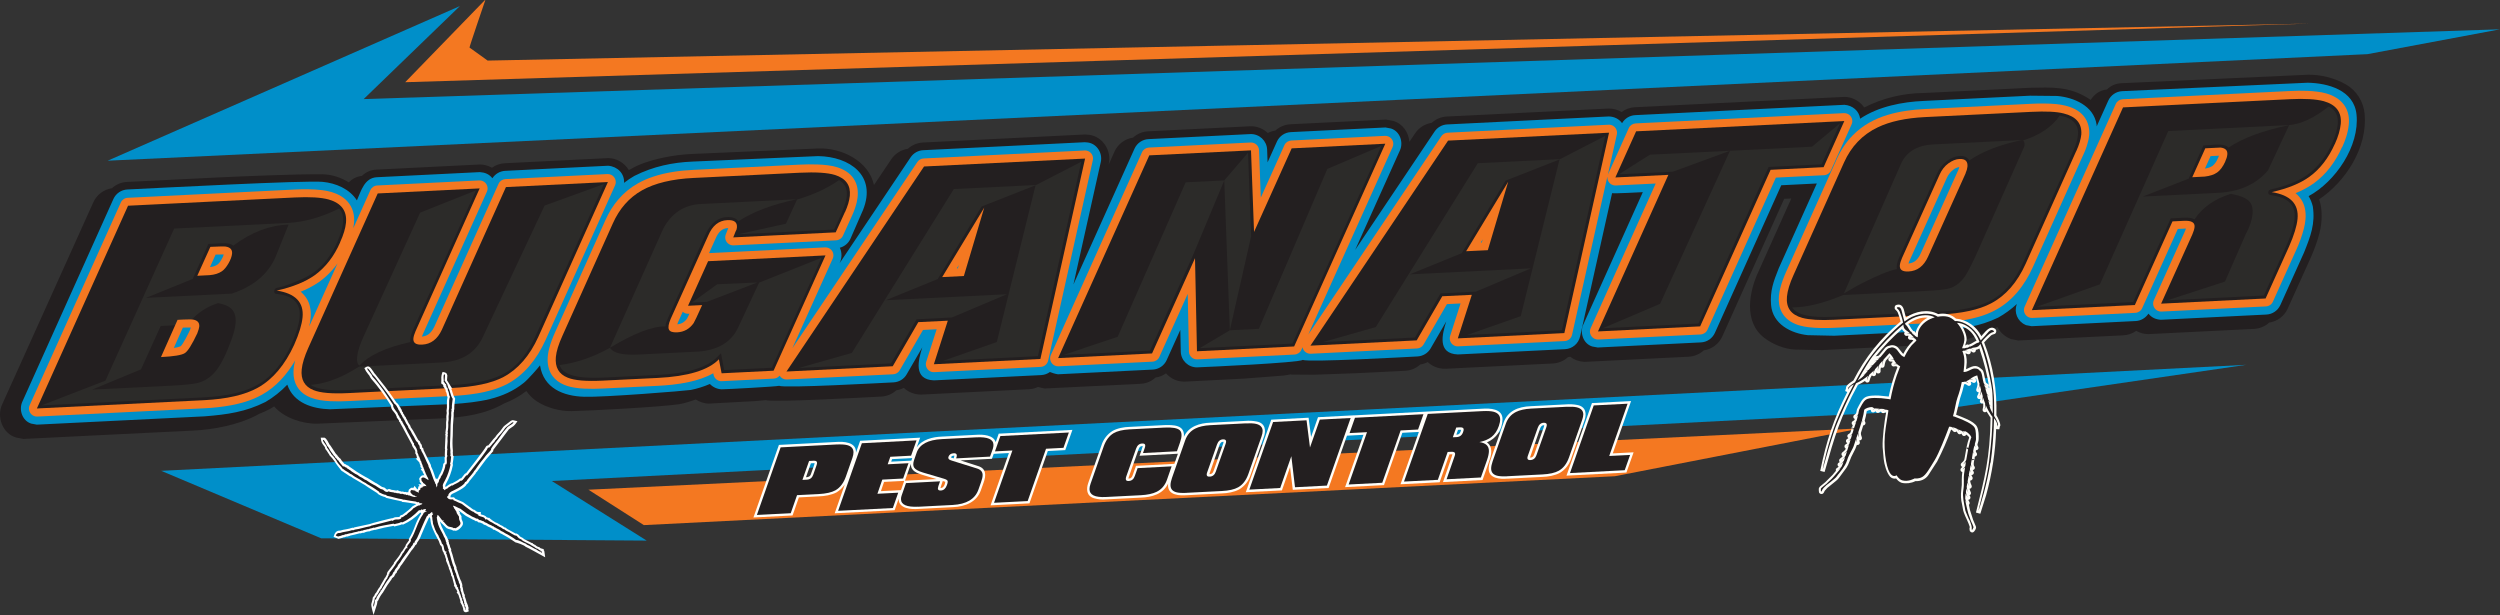 <?xml version="1.0" encoding="UTF-8"?>
<svg id="Layer_1" data-name="Layer 1" xmlns="http://www.w3.org/2000/svg" viewBox="0 0 435.77 107.22">
  <rect x="0" y="0" width="435.77" height="107.22" fill="#333333" stroke="none"/>
  <defs>
    <style>
      .cls-1 {
        fill: #fff;
      }

      .cls-1, .cls-2, .cls-3, .cls-4, .cls-5, .cls-6, .cls-7, .cls-8, .cls-9 {
        stroke-width: 0px;
      }

      .cls-1, .cls-3, .cls-4, .cls-5, .cls-6, .cls-8, .cls-9 {
        fill-rule: evenodd;
      }

      .cls-2, .cls-8 {
        fill: #008fc9;
      }

      .cls-3 {
        fill: #f47821;
      }

      .cls-4 {
        fill: #248fce;
      }

      .cls-5, .cls-7 {
        fill: #231f20;
      }

      .cls-6 {
        fill: #2c2b29;
      }

      .cls-9 {
        fill: #fffef9;
      }
    </style>
  </defs>
  <path class="cls-7" d="M348.17,57c.44.87,1.16,1.56,2.04,1.96l.31.14,1.3.25,18.29-.9c.81-.04,1.59-.31,2.25-.78.62.36,1.4.58,2.11.57l18.43-.91c1-.05,1.93-.45,2.64-1.1,1.41-.21,2.64-1.12,3.23-2.44l4.14-9.17c.49-1.11,1.09-2.8,1.39-3.97.47-1.8.58-4.17-.06-5.9,4.6-3.08,8.46-8.99,7.94-14.88-.19-2.13-1.41-4.1-3.28-5.16-1.94-1.11-4.45-1.75-6.69-1.68l-32.35,1.47c-1.15.05-1.96.46-2.59,1.09-1.35.16-2.18.84-2.85,1.82-.12-.09-.25-.17-.38-.25-3.4-2.14-6.35-1.93-10.16-1.86l-18.52.91c-3.62.02-7.18.89-10.41,2.52-.77-1.11-2.1-1.85-3.46-1.84l-36.51,1.8c-.84.04-1.65.33-2.32.84-.67-.4-1.49-.63-2.27-.61l-28.19,1.39c-.99.05-1.92.44-2.64,1.1-1.17.17-2.22.83-2.89,1.83l-1,1.49c-.13-1.62-1.14-3.18-2.81-3.65l-1.26-.24-16.66.82c-.99.05-1.92.45-2.64,1.1-.46.07-.9.21-1.31.42-.82-.78-1.94-1.22-3.09-1.17l-17.77.88c-1,.05-1.93.45-2.64,1.1-1.42.21-2.64,1.13-3.23,2.45l-.99,2.21v-.06c.52-2.28-1-4.76-3.4-5.09l-.73-.06-28.26,1.4c-.99.05-1.92.44-2.64,1.1-1.17.17-2.22.83-2.89,1.83l-3.01,4.48c-.9-4.19-5.65-6.55-9.79-6.37l-21.78.95c-3.13.1-8.1.96-10.89,2.69-.1.04-.19.07-.28.11-.74-1.24-2.15-2.09-3.61-2.07l-17.99.89c-.81.04-1.59.31-2.25.79-.62-.36-1.39-.58-2.11-.57l-17.98.89c-1.08.05-1.9.45-2.57,1.09-.96.12-1.69.52-2.3,1.13-1.34-.84-2.95-1.37-4.5-1.4-3.96-.08-14.75.37-18.71.57l-15.44.76c-1,.05-1.93.45-2.64,1.1-1.41.21-2.64,1.13-3.23,2.45L.36,70.53c-.96,2.13.06,5.06,2.47,5.74l1.26.24,29.44-1.45c3.58-.14,7.98-.99,11.19-2.67.13-.07.26-.15.41-.23.64-.25,1.25-.52,1.82-.82.25-.13.53-.3.83-.5,1.7,1.97,4.9,3.07,7.55,3.01l21.46-.91c4.14-.19,7.85-.75,11.07-2.61,1.37-.53,2.67-1.23,3.89-2.17.48.68,1.09,1.31,1.75,1.75,1.72,1.15,4.08,1.79,6.13,1.75,3.36-.07,15.47-.71,18.78-1.21.76-.11,2.13-.54,2.86-.82.66.43,1.53.73,2.32.72l7.96-.43,1.95-.17.28.05c2.63.27,16.33-.5,19.82-.67,1-.05,1.92-.44,2.64-1.1.46-.07.9-.21,1.3-.42.79.77,1.98,1.2,3.08,1.17l18.72-.93c.56-.03,1.1-.16,1.6-.4.04.01.99.26,1.14.27l16.72-.82c1.07-.05,1.93-.45,2.61-1.09.71-.1,1.32-.35,1.83-.73.82.93,2.02,1.48,3.29,1.44l10.42-.53,6.79-.53c.25-.03,1.04-.15,1.21-.2l.14.03,3.88.03,7.26-.26,8.7-.43c1-.05,1.92-.44,2.64-1.1.46-.07.9-.21,1.3-.42.79.78,1.98,1.2,3.08,1.17l18.72-.92c.98-.05,1.92-.44,2.64-1.1.14-.02.27-.05.4-.08.73.57,1.54.84,2.48.9l18.15-.9c1-.05,1.93-.45,2.64-1.1,1.42-.21,2.64-1.13,3.24-2.45l10.78-23.97,1.24-.06-5.69,12.67c-1.66,3.51-2.68,8.82.98,11.62,1.46,1.12,3.45,1.94,5.3,2.04l4.71.1,18.6-.92c3.58-.14,8.11-.96,11.29-2.8.26-.1.51-.21.76-.31"/>
  <path class="cls-2" d="M351.54,53.05c-.52,1.39.12,2.95,1.48,3.56l.15.07.97.18,18.12-.9c.91-.04,1.74-.53,2.23-1.29.57.72,1.29,1.01,2.18,1.07l18.38-.91c1.05-.05,1.99-.69,2.43-1.65l4.13-9.16c1.15-2.86,1.98-5.03,1.53-8.04-.15-.63-.4-1.24-.73-1.79,4.66-2.52,8.91-8.7,8.35-14.22-.43-4.29-5.04-5.49-8.51-5.55l-32.33,1.47c-1.06.05-1.99.69-2.43,1.65l-2.02,4.49-.02-.32c-.5-3.3-3.98-4.72-6.84-4.98l-4.72-.05-18.51.91c-3.77.16-7.93.95-11.14,3.1-.2-1.39-1.33-2.32-2.75-2.42l-36.46,1.8c-.95.05-1.81.57-2.29,1.4-.55-.76-1.38-1.15-2.32-1.17l-28.16,1.39c-.89.04-1.7.5-2.2,1.24l-13.85,20.64,7.82-17.38c.62-1.39,0-3.3-1.57-3.79l-.97-.18-16.49.81c-1.05.05-1.99.69-2.42,1.65l-1.63,3.62-.08-2.22c-.06-1.55-1.36-2.76-2.91-2.71l-17.77.88c-1.05.05-1.99.69-2.43,1.65l-10.65,23.68,4.77-21.36c.33-1.5-.65-3.14-2.23-3.38l-.56-.05-28.16,1.39c-.89.04-1.7.5-2.2,1.24l-12.39,18.47c.43-.85.45-1.85.05-2.71.82-.21,1.5-.79,1.85-1.56l2.2-5.04c2.39-5.99-2.32-9.28-7.83-9.37l-21.8.95c-3.6.14-6.95.85-10.23,2.5-.63.36-1.23.76-1.8,1.21.09-1.63-1.15-2.86-2.78-2.98l-17.94.89c-.91.04-1.74.53-2.23,1.29-.57-.72-1.29-1.01-2.18-1.07l-17.94.89c-2.21.11-2.77,2.42-3.5,4.04-1.27-2-3.66-3.01-5.96-3.23-3.01-.29-28.91,1.08-34.05,1.33-1.06.05-1.99.69-2.43,1.65L3.88,70.05c-.62,1.39,0,3.3,1.57,3.79l.97.18,29.29-1.45c3.93-.32,7.09-.76,10.58-2.51,1.4-.82,2.67-1.83,3.79-3.01,1.09,3.21,4.41,4.21,7.44,4.29l21.42-.91c4.48-.33,8.77-.8,12.39-3.72.72-.58,2.51-2.62,2.8-3.03.62,4.04,4.11,5.37,7.69,5.48,3.43.11,17.64-1.03,18.6-1.19,1.14-.23,2.26-.58,3.32-1.04.54.57,1.28.9,2.06.93.85,0,9.62-.48,10-.61.87.45,18.23-.52,19.95-.6.95-.05,1.82-.57,2.29-1.4l2.73-4.71c-.71,2.22-1.61,5.62,2.02,5.76l18.69-.92c.55-.03,1.08-.21,1.53-.54.18.1,1.05.37,1.4.4l16.53-.82c1.05-.05,1.99-.69,2.42-1.65l2.38-5.27.08,3.78c.03,1.55,1.32,2.79,2.87,2.75,1.67-.06,17.65-.79,18.42-1.3.87.46,18.23-.51,19.96-.6.95-.05,1.82-.57,2.3-1.4l2.73-4.71c-.71,2.22-1.61,5.62,2.02,5.76l18.69-.92c1.26-.06,2.33-.96,2.61-2.2l5.58-24.99c.61.08,4.56-.14,5.36-.18l-10.39,23.11c-.62,1.39,0,3.3,1.56,3.79l.97.18,17.99-.89c1.06-.05,1.99-.69,2.43-1.66l11.57-25.73,6.2-.31-6.65,14.81c-.93,2.32-1.52,3.94-1.33,6.34.27,3.37,3.49,4.98,6.4,5.29l4.61.1,18.56-.92c3.65-.28,6.74-.67,10.02-2.24,1.16-.65,2.25-1.44,3.23-2.35"/>
  <path class="cls-3" d="M51.47,62.77c-.02.06-.03.12-.05.18-.22.86-.32,1.72-.23,2.6.19,1.79,1.28,3.11,2.95,3.75.56.22,1.13.37,1.72.46.56.09,1.12.14,1.69.17,1.08.05,2.16.04,3.24-.02l18.03-.89c1.48-.07,2.95-.22,4.41-.46.81-.14,1.62-.32,2.41-.54.94-.26,1.86-.62,2.73-1.06,0,0,.01,0,.02-.01.71-.38,1.39-.83,2.02-1.34.68-.55,1.32-1.17,1.88-1.84.56-.66,1.06-1.35,1.52-2.08.48-.78.91-1.6,1.29-2.43l12.11-26.95c.32-.7,0-1.53-.7-1.85-.2-.09-.42-.13-.64-.12l-17.77.88c-.52.03-.99.34-1.2.82l-11.17,24.86c-.3.65-.78,1.34-1.48,1.61-.23.09-.47.14-.71.16.05-.14.1-.27.16-.4l11.17-24.86c.32-.7,0-1.53-.7-1.84-.2-.09-.42-.13-.64-.12l-17.77.88c-.52.02-.99.34-1.2.82l-2.98,6.64c.05-.27.09-.53.12-.8.06-.54.04-1.09-.05-1.63-.24-1.35-1.04-2.47-2.21-3.17-1.06-.63-2.12-.9-3.33-1.05-1.5-.18-3.22-.18-4.77-.1l-29.08,1.44c-.52.02-.99.34-1.2.82l-15.89,35.34c-.32.7,0,1.53.7,1.85.2.09.42.13.64.12l29.08-1.44c1.58-.07,3.15-.25,4.7-.53.86-.16,1.71-.37,2.54-.63.98-.3,1.92-.7,2.82-1.2,2.5-1.38,4.41-3.58,5.83-6.03M58.84,45.9l-4.95,11.01c.12-.48.2-.96.25-1.45.08-.7.03-1.41-.13-2.09-.24-1-.81-1.86-1.6-2.52.46-.18.92-.39,1.36-.61.67-.33,1.32-.72,1.94-1.15,0,0,.02-.01.03-.02,1.04-.77,1.96-1.67,2.75-2.69.12-.16.24-.32.36-.49"/>
  <path class="cls-3" d="M135.91,65.51c.27.42.74.67,1.25.64l18.52-.91c.47-.02.9-.28,1.14-.69l4.07-7.04,2.38-.12-1.82,5.67c-.24.73.17,1.52.9,1.75.16.05.33.07.49.06l18.57-.92c.63-.03,1.15-.48,1.29-1.09l7.79-34.94c.17-.75-.31-1.5-1.06-1.66-.12-.03-.25-.04-.37-.03l-28.07,1.39c-.44.02-.84.25-1.09.62l-21.78,32.45,7.03-15.61c.32-.7,0-1.53-.7-1.84-.2-.09-.42-.13-.64-.12l-20.22,1,1.15-2.55c.21-.49.46-.94.85-1.3.34-.31.77-.49,1.23-.51h.13c-.03.05-.05.11-.07.16-.05.16-.11.31-.18.46-.08.17-.15.35-.21.53-.26.73.12,1.52.85,1.78.17.06.35.09.54.08l17.86-.88c.52-.03.99-.34,1.2-.82l1.6-3.53c.22-.47.4-.95.56-1.44.35-1.05.54-2.21.35-3.31-.21-1.23-.92-2.27-1.97-2.93-.49-.31-1.01-.54-1.56-.71-.55-.17-1.12-.28-1.69-.35-.56-.07-1.11-.11-1.67-.13-1.08-.04-2.17-.03-3.25.03l-18.47.91c-2.34.11-4.74.44-6.97,1.18-.93.3-1.82.69-2.67,1.17-2.63,1.47-4.48,3.73-5.68,6.43l-8.78,19.56c-.41.92-.77,1.85-1.02,2.82-.35,1.37-.42,2.86.22,4.16.81,1.64,2.51,2.38,4.22,2.64.56.09,1.12.15,1.69.17,1.08.05,2.16.04,3.24-.02l9.58-.47c.85-.04,1.7-.11,2.54-.2.98-.11,1.94-.26,2.9-.47,1.43-.3,2.98-.82,4.22-1.52l.05.25c.13.68.74,1.16,1.44,1.13l9.06-.45c.39-.02.75-.2,1-.5M119,54.33c.27.25.63.38,1,.36h.17s-.17.36-.17.36c-.08.18-.17.35-.26.52-.19.26-.43.49-.7.66-.3.18-.64.28-.99.3.04-.14.1-.27.15-.4l.81-1.8Z"/>
  <path class="cls-3" d="M280.18,30.85c-.05.77.54,1.43,1.31,1.48.05,0,.1,0,.15,0l6.96-.34-11.34,25.22c-.32.7,0,1.53.7,1.85.2.09.42.13.64.12l17.82-.88c.52-.03.99-.34,1.2-.82l11.93-26.52,8.39-.42c.52-.02.99-.34,1.2-.82l3.61-8.04c.32-.7,0-1.53-.7-1.84-.2-.09-.42-.13-.64-.12l-36.3,1.79c-.52.03-.99.34-1.2.82l-3.61,8.04s-.02.04-.03.06l1.56-6.99c.17-.75-.3-1.5-1.06-1.67-.12-.03-.25-.04-.37-.03l-28.07,1.39c-.44.02-.84.25-1.09.62l-23.2,34.57,14.7-32.68c.32-.7,0-1.53-.7-1.84-.2-.09-.42-.13-.64-.12l-16.32.81c-.52.03-.99.34-1.2.82l-4.11,9.14-.31-8.27c-.03-.77-.68-1.37-1.45-1.34h-.02l-17.73.88c-.52.03-.99.34-1.2.82l-15.89,35.34c-.32.7,0,1.53.7,1.85.2.09.42.13.64.12l16.37-.81c.52-.03.99-.34,1.2-.82l4.95-10.99.21,10.05c.02.77.65,1.38,1.42,1.36.01,0,.03,0,.04,0l16.94-.84c.52-.03.99-.34,1.2-.82l.2-.45c.13.68.75,1.16,1.44,1.13l18.52-.92c.47-.02.9-.28,1.14-.69l4.07-7.04,2.38-.12-1.82,5.67c-.23.73.17,1.52.9,1.75.16.05.33.07.49.06l18.57-.92c.63-.03,1.16-.48,1.29-1.09l6.14-27.52Z"/>
  <path class="cls-3" d="M363.16,26.94c.22-.47.41-.96.57-1.45.21-.62.36-1.26.43-1.91.06-.51,0-1.14-.12-1.64-.3-1.3-1.18-2.32-2.35-2.91-.53-.27-1.08-.47-1.66-.61-.51-.13-1.03-.21-1.55-.27-1.44-.14-3.08-.13-4.56-.05l-18.47.91c-2.12.1-4.28.39-6.32.99-2.4.71-4.47,1.85-6.19,3.6-.57.58-1.08,1.21-1.54,1.89-.49.73-.91,1.5-1.27,2.3l-8.78,19.56c-.42.94-.79,1.9-1.04,2.9-.11.43-.18.86-.23,1.3-.05.5-.04,1,.04,1.49.2,1.28.92,2.36,2.03,3.03.51.31,1.06.54,1.64.69.48.13.97.22,1.47.28,1.4.17,3,.17,4.44.1l18.47-.91c1.48-.06,2.95-.22,4.41-.47.81-.14,1.62-.33,2.41-.56.93-.27,1.84-.63,2.7-1.08,3.14-1.63,5.27-4.47,6.68-7.62l8.78-19.56Z"/>
  <path class="cls-3" d="M408.26,25.66c.26-.56.49-1.14.68-1.74.24-.71.39-1.45.47-2.2.06-.54.04-1.07-.05-1.6-.23-1.34-1.04-2.44-2.21-3.13-1.03-.61-2.12-.88-3.3-1.02-.54-.07-1.08-.11-1.62-.13-1.05-.04-2.1-.03-3.15.03l-29.08,1.43c-.52.03-.99.34-1.2.82l-15.89,35.34c-.32.7,0,1.53.7,1.84.2.09.42.13.64.12l17.95-.89c.52-.03.99-.34,1.2-.82l6.21-13.8,1.13-.06c.1,0,.2,0,.29,0-.05.15-.11.3-.17.44l-5.43,12.05c-.32.7,0,1.53.7,1.85.2.09.42.13.64.12l18.21-.9c.52-.03.99-.34,1.2-.82l4.11-9.11c.51-1.13.97-2.37,1.28-3.58.14-.53.24-1.07.29-1.62.08-.7.03-1.41-.13-2.09-.24-1-.8-1.86-1.6-2.52.45-.18.89-.38,1.33-.6.67-.33,1.34-.74,1.94-1.18,1.04-.77,1.97-1.68,2.76-2.72.83-1.09,1.53-2.28,2.08-3.54"/>
  <path class="cls-5" d="M59.29,42.25c-1.05,2.41-2.51,4.31-4.4,5.7-1.66,1.18-3.88,2.08-6.65,2.7,3.25.5,4.75,2.05,4.5,4.66-.12,1.24-.6,2.84-1.46,4.78-1.62,3.54-3.73,6.03-6.32,7.48-2.25,1.26-5.4,1.99-9.45,2.19l-29.08,1.44,15.89-35.34,29.08-1.44c2.61-.13,4.58-.01,5.92.36,2.19.64,3.18,1.99,2.99,4.04-.09.98-.44,2.12-1.03,3.42"/>
  <path class="cls-5" d="M105.96,31.74l-12.11,26.94c-1.51,3.33-3.55,5.68-6.1,7.04-2.06,1.08-5.05,1.72-8.98,1.91l-18.04.89c-2.88.14-4.9-.03-6.08-.52-1.55-.61-2.24-1.82-2.06-3.61.1-1.01.48-2.25,1.14-3.73l12.11-26.94,17.77-.88-11.17,24.87c-.23.53-.35.95-.38,1.27-.08.78.43,1.15,1.52,1.09,1.53-.07,2.67-.94,3.44-2.59l11.17-24.87,17.77-.88Z"/>
  <path class="cls-5" d="M147.28,36.96l-1.61,3.54-17.86.88c.04-.12.1-.26.17-.42.07-.16.15-.36.23-.59.14-.21.22-.44.24-.7.09-.93-.47-1.36-1.67-1.3-1.5.07-2.6.96-3.32,2.67l-6.55,14.53c-.38.88-.48,1.51-.31,1.87.17.37.65.53,1.44.49,1.2-.06,2.16-.6,2.87-1.61.14-.21.63-1.25,1.48-3.14l-2.46.12,3.5-7.77,20.46-1.01-9.05,20.1-9.06.45-.47-2.44c-1.84,1.9-5.41,2.99-10.69,3.25l-9.59.47c-2.88.14-4.9-.03-6.08-.52-1.55-.61-2.23-1.82-2.06-3.61.09-.98.47-2.21,1.14-3.68l8.78-19.57c1.15-2.59,2.85-4.52,5.08-5.78,2.24-1.26,5.25-1.99,9.03-2.17l18.48-.91c2.82-.14,4.86,0,6.14.39,1.9.6,2.76,1.81,2.59,3.63-.08.84-.36,1.79-.84,2.85"/>
  <polygon class="cls-5" points="189.14 27.64 181.35 62.57 162.78 63.49 165.21 55.9 160.07 56.15 155.61 63.84 137.09 64.76 161.07 29.02 189.14 27.64"/>
  <polygon class="cls-5" points="241.47 25.05 225.58 60.39 208.64 61.23 208.3 45 200.81 61.61 184.44 62.42 200.33 27.08 218.06 26.21 218.59 40.43 225.15 25.86 241.47 25.05"/>
  <polygon class="cls-5" points="280.47 23.13 272.68 58.06 254.11 58.98 256.55 51.39 251.4 51.64 246.94 59.33 228.42 60.25 252.41 24.51 280.47 23.13"/>
  <polygon class="cls-5" points="321.48 21.1 317.87 29.14 308.63 29.6 296.35 56.89 278.54 57.77 290.81 30.48 281.57 30.93 285.19 22.89 321.48 21.1"/>
  <path class="cls-5" d="M361.89,26.36l-8.78,19.57c-1.48,3.3-3.5,5.61-6.05,6.95-2.09,1.11-5.07,1.76-8.94,1.95l-18.48.91c-2.4.12-4.23,0-5.49-.33-1.96-.54-2.85-1.77-2.67-3.71.1-1.04.48-2.3,1.15-3.77l8.78-19.57c1.26-2.83,3.22-4.88,5.89-6.16,2.14-1.03,4.88-1.62,8.23-1.79l18.48-.91c2.61-.13,4.51-.04,5.71.28,2.17.53,3.19,1.74,3.07,3.65-.08.81-.37,1.79-.89,2.94"/>
  <path class="cls-5" d="M406.98,25.09c-1.11,2.47-2.58,4.38-4.4,5.7-1.6,1.17-3.8,2.07-6.61,2.7,3.25.5,4.75,2.05,4.51,4.66-.12,1.24-.61,2.84-1.46,4.78l-4.11,9.1-18.21.9,5.44-12.06c.23-.53.36-.97.39-1.31.07-.78-.55-1.14-1.87-1.07l-1.98.1-6.56,14.58-17.95.89,15.89-35.34,29.08-1.43c2.61-.13,4.58-.01,5.92.35,2.16.61,3.14,1.93,2.95,3.96-.1,1.04-.44,2.21-1.03,3.51"/>
  <path class="cls-6" d="M58.82,42.1c.56-1.27.88-2.35.97-3.24.11-1.1-.12-1.94-.68-2.51-3.1,1.53-6.08,2.37-8.95,2.51l-19.8.98-11.98,26.51-11.14,4.31,28.33-1.4c4.17-.21,7.38-1,9.64-2.38,2.23-1.32,4.1-3.63,5.61-6.93.82-1.82,1.28-3.36,1.4-4.6.07-.72.02-1.3-.14-1.72-.42-1.39-1.72-2.19-3.89-2.4-.29-.01-.42-.18-.39-.5.03-.32.21-.51.54-.59.59-.06,1.64-.4,3.16-1.02,1.51-.59,2.64-1.18,3.36-1.76,1.64-1.23,2.96-2.98,3.96-5.25"/>
  <path class="cls-5" d="M50.3,39.15l-2.29,5.69c-1.31,2.97-3.84,5.08-7.61,6.34l-14.96.74,8.15-3.3,2.73-6.1,2.38-.12c.94-.05,1.6.09,1.97.42,3.11-2.34,6.32-3.57,9.63-3.67"/>
  <path class="cls-5" d="M40.42,59.01c-.95,2.64-1.88,4.51-2.77,5.62-.89,1.11-1.98,1.83-3.27,2.15-.39.08-.96.15-1.71.24-.75.08-1.7.15-2.84.21l-13.77.68,8.52-3.53,3.43-7.56,2.29-.11c.15,0,.28-.01.4-.02.15,0,.29,0,.44.02.61.06,1,.18,1.19.37.54-.8,1.13-1.48,1.77-2.03,1.12-1.01,2.43-1.75,3.93-2.22.54.12.98.24,1.3.37.32.13.55.25.69.36.82.56,1.17,1.51,1.04,2.84-.07.75-.29,1.63-.64,2.62"/>
  <path class="cls-4" d="M135.53,58.94c-.15.32-.5,1.08-1.05,2.28-.55,1.19-1.31,2.85-2.27,4.97l3.32-7.25Z"/>
  <path class="cls-6" d="M105.27,32.08l-10.34,3.75-10.76,22.9c-1.29,2.8-3.71,4.29-7.26,4.46l-14.3.71c-.9.56-1.79,1.07-2.68,1.51-2.14,1.03-4.08,1.58-5.81,1.67,1.18.78,3.4,1.08,6.65.92l18.04-.89c4.19-.21,7.33-.94,9.4-2.19,2.11-1.28,3.83-3.43,5.17-6.43l11.89-26.42Z"/>
  <path class="cls-6" d="M82.97,33.18l-9.74,3.89-9.74,21.34c-.74,1.59-1.15,2.85-1.24,3.78-.08.84.06,1.35.42,1.53,1.6-1.78,4.56-3.15,8.89-4.11-.13-.45,0-1.14.41-2.05l10.99-24.38Z"/>
  <path class="cls-6" d="M146.82,36.81c.44-1,.7-1.88.78-2.63.12-1.27-.33-2.2-1.35-2.78-.97.68-2.06,1.3-3.26,1.87-1.21.56-2.56,1.07-4.06,1.52l-1.93,4.2-8.32,1.84,16.72-.82,1.44-3.18Z"/>
  <polygon class="cls-6" points="132.01 49.24 125.02 49.55 120.6 52.74 123.2 52.62 132.01 49.24"/>
  <path class="cls-6" d="M138.78,34.74l-16.59.82c-2.93.14-5.13,1.58-6.58,4.3l-9.29,20.76c4.21-2.54,7.44-3.78,9.68-3.72,0-.32.15-.81.45-1.49l6.51-14.53c.93-2.06,2.28-3.08,4.06-3.05.79.02,1.35.26,1.68.74,2.55-1.65,5.91-2.93,10.09-3.82"/>
  <path class="cls-6" d="M143.2,44.93l-10.88,4.34-3.68,7.87c-1.17,2.48-3.45,3.86-6.83,4.14l-10.51.52c-2.79.14-4.44-.26-4.97-1.18-2.87,1.61-5.8,2.62-8.78,3.02.51,1.67,3.03,2.4,7.54,2.18l9.59-.47c5.1-.25,8.53-1.27,10.27-3.06l.73-.73.55,2.95,8.31-.41,8.66-19.17Z"/>
  <polygon class="cls-6" points="188.48 28.19 180.6 32.25 166.26 32.95 148.48 61.52 139.29 64.13 155.31 63.34 159.76 55.65 165.92 55.34 175.5 51.29 154.39 52.33 163.45 48.64 171.09 36 180.51 32.29 173.75 59.62 164.41 62.89 180.91 62.08 188.48 28.19"/>
  <polygon class="cls-6" points="240.78 25.43 231.37 29.44 219.43 57.32 214.38 57.57 209.13 60.68 225.28 59.89 240.78 25.43"/>
  <polygon class="cls-6" points="218.08 41.19 217.54 26.62 213.4 31.45 214.37 57.57 218.08 41.19"/>
  <polygon class="cls-6" points="213.4 31.45 206.67 31.78 194.82 58.71 185.42 61.85 200.46 61.11 207.79 44.86 213.4 31.45"/>
  <polygon class="cls-6" points="279.81 23.68 271.93 27.74 257.59 28.45 239.81 57.01 230.63 59.62 246.64 58.83 251.1 51.14 257.26 50.83 266.84 46.78 245.72 47.82 254.79 44.13 262.43 31.49 271.84 27.79 265.08 55.11 255.75 58.38 272.25 57.57 279.81 23.68"/>
  <polygon class="cls-6" points="301.55 26.28 287.6 26.96 282.19 30.38 291.61 29.92 301.55 26.28"/>
  <polygon class="cls-6" points="320.74 21.48 315.85 25.57 301.55 26.28 289.37 52.96 279.38 57.21 296.05 56.39 308.28 29.1 317.52 28.64 320.74 21.48"/>
  <path class="cls-6" d="M361.42,26.21c.45-1,.7-1.88.78-2.63.18-1.88-.88-3.02-3.18-3.43-1.29,1.94-3.42,3.38-6.37,4.33.34.39.34.9-.02,1.56l-7.36,16.56c-1.19,2.74-2.12,4.6-2.76,5.58-.77,1.07-1.66,1.77-2.65,2.07-.69.21-2.08.36-4.16.46l-14.39.71c-1.73.72-3.33,1.26-4.8,1.62-1.46.36-2.84.54-4.12.55.78,1.29,3.21,1.83,7.29,1.63l18.48-.91c4.14-.2,7.24-.93,9.32-2.19,2.11-1.29,3.83-3.4,5.16-6.34l8.78-19.57Z"/>
  <path class="cls-6" d="M352.49,24.41l-15.44.76c-2.87.14-4.78,1.29-5.71,3.43l-9.94,22.56c.59-.35,1.15-.68,1.69-.99.54-.31,1.07-.6,1.59-.86,1.26-.64,2.38-1.16,3.37-1.57.99-.41,1.85-.69,2.6-.84-.13-.48.01-1.18.42-2.09l6.55-14.53c.41-.91.98-1.65,1.72-2.2.74-.55,1.48-.85,2.21-.89.79-.07,1.37.19,1.72.78,2.28-1.58,5.36-2.77,9.23-3.57"/>
  <path class="cls-6" d="M406.52,24.94c.56-1.27.88-2.36.97-3.29.14-1.48-.39-2.5-1.59-3.08-2.53,2-4.82,3.07-6.88,3.23l-21.07,1.04-11.92,26.72-11.01,3.91,16.81-.83,6.55-14.58,2.33-.12c.79-.04,1.4.06,1.81.3,1.37-2.08,3.48-3.57,6.34-4.46.23.05.46.1.69.16.23.06.46.12.68.16.96.3,1.63.69,1.99,1.18.36.49.5,1.15.42,1.99-.1,1.1-.49,2.27-1.17,3.51l-3.64,8.3-10.03,3.26,16.81-.83,3.94-8.75c.82-1.82,1.28-3.36,1.4-4.6.07-.72.02-1.3-.14-1.72-.4-1.31-1.74-2.12-4.01-2.44-.32-.04-.46-.21-.43-.5.02-.26.2-.43.53-.5,2.75-.62,4.87-1.49,6.38-2.6,1.79-1.33,3.21-3.15,4.24-5.48"/>
  <path class="cls-5" d="M399.02,21.81l-3.68,7.87c-2.04,2.43-4.94,3.74-8.69,3.93l-13.15.65,8-3.12,2.57-5.79.4-.02.84-.04c.21-.04.39-.06.53-.07.15,0,.25-.01.31-.02,1.17-.06,1.94.12,2.31.53,2.4-1.64,5.93-2.96,10.58-3.93"/>
  <path class="cls-3" d="M40.45,44.22c.07-.69-.3-1.11-1.11-1.24-.14-.02-.44-.03-.87-.02-.44,0-1.04.03-1.8.07l-2.28,5.04,2.16-.11c.85-.07,1.56-.29,2.12-.67.41-.28.79-.74,1.16-1.38.37-.64.57-1.2.62-1.69"/>
  <path class="cls-3" d="M34.41,58.04c.19-.5.3-.86.32-1.1.07-.69-.3-1.11-1.11-1.24-.14-.02-.44-.03-.89-.02-.45,0-1.05.03-1.78.07l-2.89,6.49c2.23-.11,3.61-.34,4.14-.68.53-.31,1.26-1.49,2.22-3.52"/>
  <polygon class="cls-3" points="171.56 36.19 164.23 48.3 168.01 48.11 171.56 36.19"/>
  <polygon class="cls-3" points="262.89 31.68 255.56 43.79 259.34 43.61 262.89 31.68"/>
  <path class="cls-3" d="M342.61,30.21c.19-.44.3-.82.33-1.14.09-.96-.38-1.41-1.4-1.36-.62.03-1.25.29-1.91.76-.66.48-1.17,1.13-1.54,1.96l-6.55,14.53c-.23.53-.35.95-.38,1.27-.07.78.43,1.15,1.52,1.09,1.53-.08,2.66-.94,3.4-2.59l6.55-14.53Z"/>
  <path class="cls-3" d="M387.86,28.19c.22-.47.35-.89.38-1.27.07-.69-.32-1.09-1.16-1.2l-2.68.13-2.27,5.04,2.16-.11c.91-.1,1.64-.34,2.17-.71.53-.37,1-1,1.41-1.88"/>
  <path class="cls-8" d="M39,44.36c-.64-.02-1.42.02-1.42.02l-.98,2.17c.96-.09,1.55-.44,1.99-1.29.02-.03.04-.06.06-.1.16-.25.28-.52.35-.81"/>
  <path class="cls-8" d="M33.13,57.48c.05-.13.1-.26.14-.39-.57-.01-.89,0-1.4.02l-1.57,3.53c.4-.03.79-.12,1.16-.27.38-.22,1.45-2.38,1.68-2.89"/>
  <polygon class="cls-8" points="167.12 46.21 166.78 46.78 166.96 46.77 167.12 46.21"/>
  <polygon class="cls-8" points="258.45 41.71 258.11 42.27 258.29 42.26 258.45 41.71"/>
  <path class="cls-8" d="M341.51,29.12c-.37.06-.73.21-1.02.45-.49.37-.88.85-1.13,1.41l-6.56,14.56c-.06.13-.11.26-.15.39.42-.03.82-.17,1.16-.41.42-.35.76-.8.97-1.31l6.57-14.58c.07-.16.13-.33.17-.51"/>
  <path class="cls-8" d="M386.78,27.14l-1.46.07-.98,2.17c.46-.05.91-.21,1.3-.45.41-.34.72-.77.92-1.26.01-.04.03-.07.05-.1.07-.14.13-.28.17-.43"/>
  <polygon class="cls-8" points="28.1 82.07 55.98 93.83 112.72 94.23 96.18 83.84 337.65 71.45 391.53 63.59 28.1 82.07"/>
  <polygon class="cls-3" points="102.57 85.36 112.23 91.53 281.48 83.01 324.34 74.66 102.57 85.36"/>
  <g>
    <polygon class="cls-8" points="18.77 28.01 412.66 9.44 435.77 5.11 63.39 17.27 80.16 1.06 18.77 28.01"/>
    <path class="cls-3" d="M70.62,14.33c.53-.02,332.01-10.22,332.01-10.22L85,10.56l-3.16-2.27c-.06-.05,2.76-8.29,2.76-8.29,0,0,0,0-.15.09l-13.82,14.24Z"/>
  </g>
  <path class="cls-1" d="M81.37,105.11c-.1-.42-.23-.83-.38-1.23l.06-.12-.17-.32c-.1-.27-.2-.75-.22-1.02l-.07-.11v-.35s-.04-.14-.04-.14v-.07s-.07-.14-.07-.14l-.09-.33-.05-.05c-.13-.19-.6-1.66-.6-1.67-.03-.14-.08-.27-.15-.4,0-.03,0-.06-.01-.08.02-.09.01-.18-.03-.26-.22-.47-.39-.97-.5-1.48-.11-.47-.25-.93-.42-1.38.05-.13.03-.28-.05-.39-.07-.09-.11-.19-.13-.3-.03-.19-.09-.37-.19-.53.03-.14-.01-.28-.1-.38l.06-.07-.23-.48c-.04-.16-.12-.31-.23-.43l-.81-1.65c-.11-.28-.2-.56-.27-.85l.17.17.13.18h.03s.81.81.81.81c.2.13.43.21.67.24.21.04.35.12.53.22l.22-.02c.48.25,1.36-.7,1.44-1.08.09-.4-.1-.56-.21-.88-.05-.14-.03-.4-.02-.53l-.35-.54.09-.1-.24-.3-.03-.04.16.07,1.12.84,1.21.65c.14.04.27.11.39.19l.14.1.18-.03.3.24h.14c.08,0,.15.02.22.06.11.06.23.11.36.15v.02s.09.04.09.04l.1.12c.37.03.48.21.75.34l.41.17.22.14.13.03.09.17.26.04.37.21c.21.09.4.21.58.35l.05.04c.23.09.46.21.66.35h.02s.89.51.89.51l1.1.74c.17.01,1.47.43,1.77.76.35.13,2.76,1.48,3.4,1.83l-.15-1.07c-.03-.08-.07-.15-.13-.21l.05-.13-.58-.17-.22-.19c-.24-.04-.46-.15-.63-.32-.06-.07-.15-.11-.25-.13l-.07-.07-.12-.04-.12-.16h-.11s-.01,0-.01,0l-1.38-.71-.13-.14-.5-.26-.13-.14c-.18-.21-.22-.25-.49-.4h-.17s-.01,0-.01,0l-1.34-.73c-.19-.09-.23-.14-.4-.31h-.14s-.47-.32-.47-.32l-.32-.13c-.11-.12-.16-.15-.3-.19-.06-.07-.14-.12-.23-.14-.35-.08-1.15-.65-1.43-.94l-.07.04c-.12-.05-.24-.09-.36-.12-.21-.32-.67-.41-1.01-.51v-.4s-.41,0-.41,0c-.08,0-.17-.02-.25-.05l-.51-.36h-.12s-1.82-1.32-1.82-1.32l-1.33-.58c-.07-.09-.15-.17-.23-.25h-.48s-.17-.02-.17-.02c.05-.09.07-.19.06-.29.06-.13.16-.23.29-.3.5-.22,2.35-1.1,2.5-1.68.28-.13.32-.32.49-.55l1.08-1.32.04-.12.21-.23,1.57-2.11,1.25-1.44v-.21s.01-.01.01-.01l2.73-3.59.4-.28c.6-.36.72-.61,1.08-1.12l-.82-.19-.3.1-1.08.83-.25.23c-.33.51-.72.98-1.14,1.41l-.03.03-.26.37-.36.38c-.21.29-.59.75-.86,1.07-.17-.02-.33.08-.41.23-.22.48-2.9,3.89-3.45,4.61l-.15.04-.12.12-.57.72s-.02.03-.04.04l-.15-.03c-.38.35-.91.61-1.38.86-.24-.03-.83.39-1.06.58h-.04s-.1.03-.1.03c0-.02-.02-.04-.03-.05v-.08s.11-.33.11-.33c.58-1.01.99-2.11,1.22-3.26l.02-.09-.05-.2h0c.06-.22.14-.96.18-1.32l-.13-.14c.01-.13.01-.26-.01-.39-.04-.18,0-.13.01-.35-.09-.88-.1-1.77-.03-2.65l.04-1.88.12-1.61v-.46c-.01-.09,0-.18.04-.26.04-.1.04-.21,0-.31l.07-.1c-.04-.56.08-1.32.15-1.88-.2-.3-.34-.63-.43-.98-.06-.27-.15-.52-.27-.77l.21.03-.93-1.48.06-.85-.09-.26c-.14-.27-.49-.3-.74-.35-.18.41-.26.87-.22,1.32l-.02.7.23.14.14.22v.04s.03.04.03.04l-.06.07.21.25c.03.14.09.23.21.31.02.09.01.19,0,.28.11.14.18.31.2.48.02.2.06.39.14.57-.1.39-.14.8-.11,1.21.03.41,0,.76-.07,1.16.1.57,0,.39-.03.99.04.34.03.68-.04,1.01v.06c.03.53,0,1.06-.1,1.57l-.03.13.05.1c0,.09-.05.22-.08.31l.05.11v.1s0,.02,0,.03l-.1,2.15.04.23-.03.08-.03.95.05.11-.09.24c.02.28.03.56.01.84l-.05.02-.19.22c-.01.46-.27,1.23-.53,1.71-.08.06-.14.16-.15.26v.02s-.09.09-.09.09l-.04.2-.27.41-.05-.2-.12.19c-.12-.27-.22-.55-.3-.83-.15-.49-.34-.97-.57-1.42,0-.02,0-.04-.01-.07h0c0-.08-.01-.15-.04-.21l-1.24-2.53-.09-.38-.16-.09-.09-.48-.21-.27-.11-.33-.27-.23-.9-1.63-.42-.62-.08-.26-.33-.5-.34-.7-.07-.07-.05-.2-.15-.15h-.02s-.11-.27-.11-.27l-.17-.22-.04-.2-.14-.15-.12-.4h-.05s-.17-.37-.17-.37h-.04s-.18-.31-.18-.31c-.11-.2-.27-.38-.46-.51-.83-1.27-1.73-2.5-2.69-3.68l.02.02-.96-1.22c-.13-.13-.25-.28-.34-.44v-.02s-.44-.6-.44-.6c-.41-.5-.67-.37-1.16-.05.17.38.39.74.66,1.06.4.45.11.17.46.71,1.32,1.5,2.5,3.11,3.54,4.82-.04.68.53.99.81,1.5l.13.32.07.1-.04.06.41.57v.15s.21.23.21.23l.07.23.08.07.05.16.06.05,1.78,3.31s.01.02.02.04c-.02.25.31.58.44.82.16.31.16.36.12.65.18.25.26.49.31.8l.07.07-.3.04.63.67.1.33.12.25c-.01.08-.02.15-.03.23l.16.14s.05.07.06.11v.02s.02.05.02.05l-.18.11.36.39s0,0,0,.01h-.05s.06.11.06.11c.01.06.04.11.08.15.02.04.17.33.17.35-.48-.06-.74.24-.91.65l.1.24v.25s.16.21.16.21l.1.1c.01.05.03.11.07.15l-.54-.04.2.33-.19.05-.09.41v.02s-.11.11-.11.11l-.5-.65-.13.35-.14-.05-.03.07-.28-.02-.4.33-.12.48c-.12-.05-.19-.06-.3-.03-.11-.07-.25-.08-.37-.03l-.18-.07c-.07-.03-.16-.03-.23-.01h-.07s-.05,0-.05,0l-.14-.07h-.14l-.42-.19-.06.09-.09-.03s-.17,0-.18.01c-.15-.05-.3-.08-.45-.09-.16,0-.31-.05-.45-.12-.15-.09-.35-.06-.48.06-.04,0-.08-.01-.12-.03l-.39-.32-.44-.13-.96-.62-.13-.05-1.4-.86c-.54-.26-1.41-.81-1.91-1.11l-1.29-.89-.04-.02v-.02c-.11-.12-.25-.2-.41-.23h.03s-.03,0-.03,0c-.15-.12-.22-.17-.41-.21h0s-.25-.3-.25-.3c-.15-.16-.28-.33-.39-.52-.05-.1-.13-.17-.23-.21-.11-.16-.18-.23-.31-.34l-.07-.17-.21-.17-.99-1.5-.12-.12-.38-.69-.27-.38-.24-.17h-.67c.1.94.19.92.69,1.61.08.11.08.2.09.33.22.26.41.55.58.84.03.06.06.08.1.12.01.08.05.16.11.22.32.31.6.66.85,1.03.26.44.84,1.18,1.2,1.61.06.07.15.12.24.14.15.12.31.24.48.33l.68.46.28.12.27.2,2.16,1.27c.32.26,1.73,1.13,2.12,1.38.2.33.99.61,1.39.7l.16.13c.9.22,1.8.43,2.71.61l.09.1c.5.02,1.72.23,2.3.33l.03.02h.04s.04.06.04.06l-.13.07c-.12.09-.26.17-.4.24l-.07.03c-.59.62-1.01.91-1.71,1.45-.1.08-.17.08-.31.1-.12.06-.21.17-.26.29l-.05.03-.73.05c-.13.03-.25.08-.36.15-.18-.04-3.98.96-4.06,1.04-.9.21-1.8.4-2.7.58l-.07.06c-.05.04-.16,0-.23-.01-.34.12-.7.21-1.06.27-.37.05-.73.13-1.09.24-.71-.05-.98.48-1.14,1.09l.87.35.41-.12c.15-.02.3-.07.43-.14.15,0,.29-.04.43-.11.14-.06.16-.05.27-.03l.16-.07h.09s.16-.06.16-.06l.06-.04c.15-.02,1.46-.33,1.66-.4l.15.02.36-.11h.24c.24-.14.7-.26.97-.25.13-.07.26-.12.4-.15.15-.02.29-.06.43-.11.06,0,.12,0,.17,0,1.06-.29,2.13-.53,3.21-.7l.12.11.66-.17c.23-.03.46-.11.66-.21l.2.05c1.14-.51,2.16-1.24,3.03-2.13h.05s-.06.04-.06.04l.14.16c-.45.69-.82,1.43-1.1,2.21-.29.82-.62,1.49-1.06,2.24l.04.21h0s-.55.77-.55.77l-.08.26-.52.81-.22.25c-.12.27-.27.52-.45.76l-.82,1.07-.02.16-1.15,1.53.03.07-.06.1-.03.22-.14.24-.09.21-.1.09-.86,1.49-.02.08c-.17.21-.35.45-.47.7-.11.24-.18.34-.38.54l-.08.19v.03s-.32.44-.32.44c-.01.35-.16.73-.24,1.07-.08.34.25,1.46.38,1.94l.61-1.9.08-.52.12-.09c.23-.57.51-1.01.9-1.49v-.04s.05-.06.05-.06c.4-.72.86-1.42,1.36-2.08l.03-.04.07-.17.35-.29.29-.54.16-.11.09-.3.46-.59c.07-.21.19-.41.35-.56l.03-.03,1.7-2.46c.11-.07.57-.71.66-.92l.08-.02.15-.18.08-.25c.31-.39.55-.83.71-1.3.42-1.01.86-2.01,1.33-2.99.05-.04.1-.08.14-.13l.03.19.08.08c0,1.18.68,2.4,1.2,3.42.21.32.36.67.46,1.03l.04.14c.35.25.29.42.37.84.04.21.15.39.28.56l-.03.05.17.33h.01s0,.03,0,.03c.06.08.09.19.08.29l.15.38v.27s.5,1.18.49,1.22c-.02.12.02.24.1.33v.02s.08.17.09.19v.06s.18.48.18.48l.05.35.13.13.4,1.49-.08.09.27.32-.06.05.24.31c.04.05.07.11.09.18.02.07.04.14.07.2l-.13.09.25.33c.07.09.12.19.14.31v.02s.1.31.1.31l.14.44c.01.07.03.13.06.19l-.08.06c.19.29.45.82.53,1.18l.02.22.09.24.18.14c.21.11.51-.05.7-.13l-.09-.37c.11-.2.02-.35-.05-.53l.02-.02-.19-.5-.03-.07Z"/>
  <path class="cls-5" d="M80.89,105.08s.03.03.05.02c-.13-.39-.18-.78-.38-1.18,0-.05-.01-.1.03-.15-.13-.14-.13-.39-.16-.49-.03-.11-.12-.21-.14-.33-.03-.15,0-.3-.03-.4-.02-.05-.07-.08-.08-.13-.03-.14.02-.26.01-.4,0-.07-.08-.15-.06-.2-.02-.09-.12-.18-.17-.27-.02-.08.11-.02.03-.11-.21-.48-.42-.97-.5-1.44-.19-.26-.14-.5-.33-.76.06-.09-.1-.18,0-.26-.49-.99-.58-2.08-.98-3,.02-.06-.06-.12.05-.17-.27-.35-.14-.68-.45-1.03.06-.05.04-.1.07-.15-.14-.11-.06-.22-.19-.34.03-.03,0-.06.05-.09-.16-.2-.1-.4-.31-.6-.2-.6-.6-1.15-.84-1.72-.26-.6-.36-1.16-.43-1.73.18-.05-.02-.29.08-.42.05.05.02.1.1.16.08.03.03-.1.11-.06.26.31.42.61.7.92.1,0,.21-.1.31-.08-.07.03-.15.08-.23.17.34.27.51.62.85.86.31.22.74.11,1.02.36.11,0,.22-.07.33.03.37-.22.78-.44.86-.81.05-.22-.13-.44-.2-.67-.06-.2-.05-.39-.05-.55-.18-.24-.29-.48-.46-.72.04-.06.13,0,.05-.09-.18-.19-.25-.48-.46-.67.03-.19-.23-.29-.16-.45.43.09.85.41,1.28.55.35.27.75.58,1.14.85.19.13.45.22.62.35.37.28.7.28,1,.52.18-.08.35.09.52.24.28-.02.55.23.83.25-.04.07.11.06.15.16.26.03.47.23.71.35.14.07.3.1.41.17.19.12.26.19.41.17.01.1.07.06.1.16.05.02.1-.03.15.03.27.21.72.33,1.06.63.25.08.46.23.69.38.17.11.31.15.41.21.16.09.31.18.47.28.37.21.76.48,1.03.69.62.01,1.16.5,1.74.67l.13.14c.58.2,1.15.67,1.73.89.32.27.66.36.93.54,0-.11-.02-.35-.17-.27.03.04.08.08.02.11-.13-.1-.17-.12-.1-.25-.15,0-.37-.12-.45-.26-.28-.05-.51-.21-.73-.42-.13.06-.18-.07-.24-.12-.03-.03-.13-.01-.15-.03-.05-.03-.02-.08-.06-.11,0,0-.07.01-.09,0-.03-.02-.05-.07-.08-.09-.41-.22-.96-.43-1.38-.71-.06-.04-.07-.1-.13-.14-.16-.11-.35-.14-.5-.26-.17-.14-.27-.35-.47-.46-.09.03-.17,0-.24-.03-.29-.12-.61-.36-.93-.54-.28-.16-.59-.23-.84-.49-.27-.03-.42-.22-.63-.35-.12-.08-.28-.1-.41-.17-.04-.02-.02-.08-.04-.09-.05-.04-.25-.01-.28-.16-.27-.05-.49-.26-.78-.42-.25-.14-.53-.21-.62-.39-.1.09-.14-.09-.19-.12-.12-.07-.27-.09-.39-.1,0,.07.02.13-.03.2,0-.8-.87-.42-1.37-1.01.06-.09.22.03.2-.06-.35.01-.65-.2-.91-.43-.07,0-.12-.02-.18-.05-.42-.22-.82-.58-1.22-.85-.21-.14-.4-.33-.6-.46-.18-.11-.48-.17-.63-.26-.3-.18-.52-.24-.8-.36,0-.05-.05-.1-.1-.16-.23,0-.45.03-.68-.05-.06-.02-.1-.13-.19-.07.04-.1-.17-.2-.19-.29.09-.08.12-.23.25-.23-.11-.22.28-.62.51-.73.67-.33,1.69-.75,2.29-1.42-.01-.08.11-.16.12-.24.24-.02.31-.29.43-.45.13-.16.25-.3.32-.39.24-.29.5-.57.73-.9.02-.03.03-.1.05-.13.07-.11.19-.18.25-.28.27-.39.59-.87.9-1.27.22-.28.52-.63.67-.83.35-.53.84-.92,1.16-1.35,0-.09,0-.17.05-.26.33-.53.76-1.03,1.17-1.56.43-.56.82-1.2,1.29-1.72.14-.16.26-.33.34-.41.33-.33.83-.43,1.08-.84-.18-.11-.37.13-.51.22-.22.15-.5.37-.74.57-.23.19-.26.26-.37.43-.24.36-.78.98-1.01,1.2-.1.1-.16.25-.25.37-.14.17-.25.25-.34.36-.06.08-.08.18-.14.26-.07.08-.16.13-.23.21-.18.22-.36.49-.62.75-.08.04-.16.05-.24.01-.2.49-.67,1-.95,1.44-.08.13-.22.3-.32.43-.8.99-1.61,2.02-2.34,2.96-.06.1-.11-.05-.18.04-.32.31-.5.77-.87.94,0-.09-.03-.02-.09-.05-.51.46-1.04.57-1.48.88-.04-.03-.07-.08-.11-.03-.11.11-.63.32-.81.59-.07.06-.13-.08-.2.02-.05.11-.1.11-.21.23-.04-.1-.18-.24-.32-.3,0-.07.1-.24.03-.24.02.02-.01.05-.04,0,.06-.09,0-.2,0-.31.04-.28.24-.59.4-.89.49-.91.77-1.86.95-2.72,0-.06-.09-.12-.08-.18.17-.4.11-.8.19-1.2-.05-.05-.1-.11-.15-.16.12-.29-.05-.59.03-.88-.14-.89-.05-1.78-.02-2.66.02-.62.03-1.27.04-1.87.01-.53.08-1.07.12-1.6.02-.29-.06-.6.07-.88-.06-.05-.03-.1-.06-.16.07-.07,0-.15.1-.22-.05-.56.1-1.11.14-1.67-.44-.64-.4-1.38-.79-1.94.05-.11-.13-.34-.14-.42,0,.02.07.03.07.02-.15-.33-.35-.5-.54-.85.01-.17.03-.39.04-.59.01-.18.09-.45-.14-.51-.21.48,0,.96-.07,1.34.15.05.16.2.25.32.07.07.19,0,.19.12.06.11-.19,0-.07.11-.02.05.03.1.06.16.11-.04-.06-.09,0-.13.05.05.1.11.15.16-.05.06-.1-.07-.15.02.1.06.04.23.12.22-.03-.04.03-.03.06.02.1.17.13.29.12.49.26.38.13.74.36,1.11-.29.8-.02,1.61-.21,2.41.05.34.04.68-.03,1.01.03.36.02.72-.06,1.07.04.54.01,1.08-.1,1.62.07.1,0,.19.06.29-.09.05-.04.1-.07.15.06.07-.04.13.06.2-.13.31-.05.66-.06,1.03,0,.38-.07.8-.08,1.14,0,.09.06.2.06.29,0,.03-.04.08-.05.13-.02.28,0,.54-.03.79.04.06.06.12.08.18-.3.48.05.98-.2,1.47-.05.06-.1-.07-.15.02-.02.6-.29,1.12-.54,1.74-.1.06-.06.13-.14.13.01.04.02.07.02.11-.09,0-.05.07-.14.13.01.24-.22.38-.3.58-.04.09-.02.18-.05.26-.06.15-.15.32-.28.43.08.22-.05.42-.09.63-.08-.23-.15-.46-.18-.69-.05.03-.03.07-.07.11,0-.09-.04-.18-.04-.26-.5-.93-.65-1.95-1.14-2.81.03-.07-.07-.13-.02-.2-.46-.86-.73-1.71-1.25-2.57,0-.08-.01-.16-.06-.24-.06-.03-.12-.05-.17-.09-.05-.17-.03-.39-.11-.58-.04-.08-.14-.15-.19-.25-.05-.09-.05-.22-.1-.29-.05-.07-.15-.11-.21-.18-.21-.24-.36-.73-.62-1.08-.18-.24-.21-.41-.33-.63-.13-.24-.32-.44-.44-.65-.04-.08-.04-.19-.08-.27-.11-.21-.26-.38-.31-.47-.14-.25-.21-.46-.33-.67-.02-.04-.1-.08-.13-.14-.02-.04,0-.12-.02-.16-.03-.04-.1-.04-.13-.09-.06-.11-.08-.2-.14-.33-.07-.14-.12-.13-.19-.25-.03-.06,0-.12-.04-.18-.03-.06-.1-.08-.13-.14-.04-.08-.03-.15-.08-.27,0,.01-.07-.01-.09-.05-.03-.05,0-.13-.02-.15,0,0-.06.05-.09,0-.02-.03,0-.11-.02-.15-.23-.39-.32-.69-.65-.88-.86-1.32-1.73-2.51-2.71-3.72-.31-.38-.56-.85-.93-1.17-.31-.27-.5-.77-.8-1.08-.08-.08-.17-.25-.32-.16.19.47.8.95.94,1.42,1.57,1.69,2.47,3.22,3.62,4.96-.06.16.03.39.13.55.19.29.43.6.61.83.07.28.18.39.35.65-.03.02-.08,0-.02.06.11.17.24.28.29.41,0,.01,0,.14,0,.13.04.07.15.14.23.25.06.05-.07.1.02.15.04.02.07.01.11.07.06.05-.07.1.02.15.35.47.53,1,.79,1.48.33.62.68,1.18.99,1.84.04.1.09-.05.13.05-.15.09.05.19-.03.29.3.33.65.96.57,1.34.15.23.22.46.26.69.04.06.09.01.13.09-.1.15.31.51.09.51.09.11.06.11.17.18.08.26.12.52.3.78-.03.03-.04.06-.05.09.26.24.13.46.35.69-.03.03-.06-.02-.09,0,.11.09.15.18.21.27-.03.03-.06.04-.09.04.2.12.16.36.25.49.04.06.1.07.13.14,0-.01-.07-.04-.06-.02.08.26.38.52.34.87-.35-.18-.96-.81-1.27-.22.09.12.07.24.08.35.04.11.35.28.25.36.18.07.56.36.6.59-.2-.11-.34-.04-.46,0-.03-.03,0-.06-.04-.09,0,.15-.06.17-.2.15.04.05.06.09.04.13-.11-.07-.23.14-.33.05,0,.09,0,.18-.05.26-.05-.06.03-.22-.06-.2-.05.1.03.21.03.31-.19,0-.13.09-.29.19-.01.11.05.22.01.33-.16-.15-.35-.12-.45-.26.02.03.01.09-.02.07-.15-.12-.09-.13-.19-.25-.06.21-.13-.03-.2-.03-.04.17-.26-.05-.37-.03-.2.09-.22.23-.23.39.24.34.45.57.77.6l.13.14c.07.03.21-.06.22.1-.14-.05-.28.02-.42,0-.32-.04-.64-.2-.96-.3-.05-.04-.03.09-.11.02-.1-.06-.12-.13-.19-.16-.02-.01-.04-.04-.07-.02.06.08.14.04.08.13-.13-.04-.26,0-.39-.19-.05.03-.02.07-.03.11-.15-.08-.3-.1-.46-.17.02.03-.01.06-.05.09-.07-.16-.21-.03-.31-.05-.03,0-.05-.08-.08-.09-.02,0-.08.02-.11.02-.08-.01-.14-.07-.22-.09-.06.06-.01.08-.09.08-.13-.06-.34-.22-.35-.06-.39-.24-.73-.07-1.15-.32-.14.19-.45.11-.62.02-.14-.07-.23-.22-.36-.3-.12-.07-.29-.06-.41-.12-.32-.16-.63-.42-.97-.62-.03-.02-.1-.03-.13-.05-.26-.15-.47-.26-.71-.4-.23-.13-.46-.32-.69-.46-.08-.05-.18-.05-.26-.1-.17-.1-.31-.24-.47-.32-.11-.06-.3-.13-.39-.19-.18-.12-.28-.22-.43-.32-.11-.08-.27-.11-.39-.19-.18-.12-.32-.21-.43-.28-.16-.1-.32-.21-.45-.35-.22-.06-.34-.29-.54-.3-.06-.23-.23-.14-.34-.23-.07-.06-.18-.17-.28-.16.09,0-.07.13-.09.04-.24-.35-.65-.71-.82-1.06-.04-.1-.09.05-.13-.05-.05-.21-.25-.3-.4-.47-.04-.04-.03-.12-.06-.16-.04-.05-.13-.09-.17-.14-.13-.15-.23-.36-.38-.54-.29-.34-.39-.66-.63-.99-.04-.05-.1-.09-.13-.14-.19-.3-.41-.84-.6-1.01-.05-.04-.07-.07-.17-.05.03.45.71.92.72,1.36.24.25.37.54.54.81.05.08.18.12.15.25.38.38.61.68.91,1.11.1.14.12.25.17.31.33.5.72.8.99,1.24.03.03.06-.02.09,0,.31.32.82.48,1.2.83.25.06.36.19.58.35.37.27.8.44,1.12.65.21.14.33.23.47.32.23.15.42.21.58.31.04.02.07.09.11.11.17.1.32.18.43.24.31.16.83.51,1.12.7.21.13.42.29.62.44.06.06-.11,0,0,.09.41.22.82.44,1.24.46,0,.04.03.09.08.14.92.16,1.83.51,2.75.62.02.02.04.04.06.07.09-.02.17,0,.26,0,.67.12,1.34.25,2.01.33.06.07.13,0,.19.12.14-.02.28-.07.42.04.04.04-.05.07-.03.11.18.03.37-.01.55.08-.07.25-.35.09-.43.32-.38-.08-.79.38-1.12.49-.18.27-.64.62-.93.83-.11.08-.16.21-.25.28-.04.03-.11.03-.16.06-.25.16-.49.42-.78.44-.09.06.06.13-.07.2-.48.34-.94-.07-1.42.39-.05-.03-.1.02-.15-.07-1.2.32-2.41.64-3.61.91-.05.08-.1.02-.16.1-.91.14-1.82.49-2.72.59-.16.12-.31.12-.46.09-.71.27-1.41.24-2.13.5-.29-.06-.58.09-.7.44.14.05.27.1.41.17.24-.11.47-.07.71-.24.23.03.43-.12.64-.18.03,0,.08.03.11.03.05,0,.09-.07.13-.08.03,0,.08.03.11.03.04,0,.09-.07.13-.08.15-.04.33-.04.49-.07.2-.05.3-.1.47-.14.27-.06.57-.09.82-.21.22.09.46-.16.68-.09.1-.06.2-.12.27-.12.26,0,.49-.16.73-.13.3-.16.59-.12.89-.28.05.04.1.02.15.03,1.13-.38,2.24-.49,3.36-.72.04.08.09.03.13.09.38-.14.76-.11,1.15-.36.07.02.15.03.22.05,1.1-.47,2.03-1.22,2.88-2.1.03.02.06,0,.09-.04.07.05.13.03.2.03.1-.12.16-.19.29-.15-.03.04-.09.07-.07.11.25-.05.51-.28.75-.11,0,.09-.15.19-.16.28.09.02.26,0,.28.12-.23-.06-.41.14-.6.26.05.05.05.09,0,.13-1.07,1.47-1.29,3.08-2.19,4.48.19.38-.63.89-.64,1.28.09-.1.03.03,0,.07.02,0,.07.02.08.06,0,0-.09.13-.09.17-.06-.05,0-.09-.08-.13-.32.33-.42.78-.69.99-.09.24-.28.5-.47.78-.18.27-.38.54-.57.75,0,.1-.05.2-.18.3-.01.05,0,.06-.03.11-.32.47-.66.93-1.06,1.42.07.09.09.25,0,.26-.1-.06.08-.11,0-.18-.11.09-.12.22-.12.37-.14.16-.18.38-.28.56-.02.04-.08.07-.11.11-.17.25-.3.57-.47.86-.1.18-.24.34-.32.52-.02.03.01.06,0,.09-.08.14-.23.24-.32.38-.18.28-.28.66-.58.93-.05.06.03.12-.05.17-.13.13-.18.27-.3.41,0,.48-.37.95-.22,1.44.21-.41.2-.83.28-1.24.05-.05.1-.02.16-.1.15-.46.48-.91.81-1.36,0-.05-.03-.1-.02-.15.05-.08.1.02.16-.06.46-.74.77-1.35,1.36-2.09.05-.06.01-.12.1-.22.11-.13.26-.18.36-.3.12-.14.18-.43.31-.58.03-.04.1-.05.11-.06.04-.06.03-.17.07-.24.13-.21.3-.43.46-.6.07-.22.26-.52.44-.67.54-.96,1.22-1.62,1.73-2.51.14-.03.2-.22.25-.32.27-.22.3-.44.4-.67.05-.06.1.07.16-.02.01-.08.07-.16.07-.24.34-.36.52-.83.7-1.25.46-1.05.88-2.11,1.4-3.14.17-.05.23-.26.28-.39.24.14.39-.34.65-.31.08.09-.05.17.03.26.04,0,.09,0,.13,0,.01.11-.07.22-.21.32-.04.08.1.16-.03.24,0,.08.05.03.11.11-.04.26.02.45.07.71.02.15.01.31.05.42.06.17.11.25.14.38.11.39.28.78.47,1.14.08.15.22.3.31.47.05.09.07.21.12.31.22.38.42.76.49,1.12.5.37.24.9.57,1.34.09.06.16.08.2.03-.04.1.14.06.1.16-.06,0-.12-.01-.18,0,0,.07.03.1.06.15.02.03-.03.05-.02.07.02.04.12.1.13.13.02.06-.07.24.08.22-.08.25.22.51.15.75.19.23.19.55.28.8.08.21.24.39.2.62.19.03.01.29.19.25-.06.31.24.64.21.95.04.04.07.07.11.11.07.5.33,1.1.41,1.53.09.07.15.13.19.25-.04.03-.07-.04-.11.02.13.15.16.25.32.38-.03.03-.06,0-.09.04.18.22.15.43.31.65-.04.05.06.11-.03.15.21.23.22.63.36.94.12.03,0-.17.09-.13-.07.1.1.21.08.31-.05-.03-.1-.16-.15-.12.12.17.03.34.23.51-.07.05.06.1-.03.15.22.31.18.64.38,1,.01.09,0,.35.12.31,0-.11-.14-.28.03-.33-.1-.12-.08-.35-.21-.4-.03.06.12.24.04.22-.06-.12-.09-.24-.08-.35.03.02.06.07.09.05-.08-.16-.1-.34-.21-.46"/>
  <path class="cls-5" d="M59.97,81.63s-.03.03-.05.04c-.03-.03-.06-.06-.08-.09.02-.01.03-.03.05-.04l.09.09Z"/>
  <path class="cls-9" d="M347.91,74.8l.59.03.09-.49.08-.14c.04-.47-.42-1.4-.68-1.82.12-4.44-.55-8.6-2.14-12.69.15-.17.88-.94,1.2-1.21.2-.17.37-.17.62-.27.3-.12.4-.54.19-.78l-.13-.13c-.93-.69-1.87.78-2.36,1.31-.85-1.72-2.52-2.88-4.43-3.07-.85-.78-2.01-1.02-3.1-.79-1.75-.95-4.03-.48-5.62.59l-.38-1.43c-.21-.61-.58-.95-1.23-.77-.38.11-.37.39-.34.68l.13.17.25.25.15.25c.2.5.36,1.02.49,1.55-3.55,2.99-6.17,6.23-8.24,10.29l-.61.41c-.24.19-.49.39-.63.67-.04.08-.05.18-.04.27l-.14.48.37.17c-2.45,4.86-3.59,8.37-4.72,13.75l.76.19c1.82-6.44,2.74-9.57,5.81-15.18.43-.2.85-.43,1.24-.69.07.21.29.33.51.27.14-.04.25-.16.28-.3.06-.3.17-.59.33-.85l.09-.09c.15.17.4.19.57.04.08-.07.13-.16.14-.26l.03-.27v-.03c.12.19.37.25.57.14.14-.09.22-.25.19-.42-.03-.15.01-.43.07-.58.19.12.44.06.56-.13.03-.05.05-.11.06-.17.03-.3.11-.59.22-.87l.68-.75s.05.07.08.1c-.22.05-.36.26-.31.48.04.2.23.34.43.32.11-.01.22,0,.32.03,0,.01.02.03.02.04-.02.01-.04.02-.06.03-.19.11-.26.36-.15.55.09.15.27.23.44.19.13-.03.27-.04.4-.02l.18.13c-.66,1.66-1.17,3.39-1.52,5.14l-1.7-.17c-.61-.03-1.89-.04-2.45.33-.28.2-.52.46-.69.76-.13.23-.64,1.14-.69,1.29l-.14.67c-.06.12-.16.22-.29.29-.2.11-.27.35-.17.55.05.08.12.15.21.18l-.05.18c-.07.08-.15.14-.24.18-.21.09-.3.32-.22.53.03.08.09.15.16.19l-.09.28c-.06.09-.14.16-.23.21.2-.1.44-.03.55.17.03.06.04.12.04.19l-.43-.34-.24.76c-.07.12-.18.22-.31.28-.2.09-.29.33-.2.53.03.07.09.14.16.18-.06.06-.12.1-.2.14-.2.09-.29.33-.2.54.04.09.11.15.19.2-.07.09-.15.15-.25.2-.2.09-.29.33-.2.54.04.08.1.15.18.19l-.05.18c-.15.18-.32.35-.52.49-.18.13-.22.39-.09.57.04.05.08.09.13.11-.13.16-.28.3-.45.42-.18.13-.22.38-.09.57,0,.01.02.03.03.04-.05.03-.1.07-.16.09-.2.1-.28.35-.17.55.04.07.09.13.16.17-.09.08-.2.15-.3.2-.18.1-.27.31-.19.5l-.6.73-1.25,1.25-.91.75c-.1.09-.2.24-.23.38-.02.13.02.59.04.66.1.24.37.35.61.25.06-.03.12-.07.16-.12.01-.01.07-.1.08-.12l.15-.3c.05-.08.34-.39.46-.5l1.52-1.23c.22-.18.41-.38.57-.61l1.23-1.66c.22-.35.4-.72.53-1.11.18-.52.41-1.03.68-1.51.27-.47.42-.83.61-1.37.21.06.44-.06.5-.28.02-.08.02-.16,0-.24-.03-.09-.06-.18-.08-.27.22.03.43-.12.46-.34.01-.08,0-.16-.03-.24-.1-.22-.17-.51-.14-.75l.4-1.28c.22,0,.4-.2.39-.42,0-.07-.02-.14-.06-.19-.04-.06-.06-.13-.08-.2.16-.54.28-1.1.36-1.66.2-.14.46-.21.7-.25-.03.22.12.43.35.46.11.01.23-.02.32-.09.05-.05.11-.09.18-.12.06.22.28.34.5.28.05-.01.1-.04.14-.07.09-.07.19-.12.29-.16.06.21.29.33.5.27.02,0,.03-.01.05-.02.11-.05.23-.08.35-.1-.3,1.57-.67,4.45-.61,6.05l.18,2.05c.1.96.51,2.42,1.13,3.12.27.28.66.39,1.04.3.27.36.56.61.98.76.81.18,1.65.07,2.39-.3.86.06,1.74-.3,2.24-1.03l1.55-2.4c.93-1.8,1.74-3.66,2.43-5.56.13.07.25.17.34.29.14.18.39.21.57.07.01-.01.03-.02.04-.04.07.08.13.18.18.28.1.2.34.29.54.19.05-.02.09-.05.12-.09.04.06.08.12.1.18.08.21.32.31.53.22.1-.04.18-.12.22-.22.25.18.38.28.51.52-.19.53-.34,1.08-.45,1.64-.04.06-.1.11-.16.14.19-.11.44-.05.55.14.05.08.06.16.06.25l-.49-.32-.35,1.95c-.1.28-.27.44-.49.62-.17.14-.19.4-.05.57.05.06.11.1.18.12-.06.07-.13.14-.2.21-.16.15-.17.41-.01.57.06.06.13.1.21.12-.03.19-.1,1.03-.09,1.33.03.61,0,1.22-.09,1.82-.11.83-.07,1.68.14,2.5l.13.71c.14.92.66,1.74.99,2.6.44,1.13.1.3.19,1.13l.05.2.15.15c.45.34.81-.32.9-.61l.03-.16-.03-.18-.49-1.17-.54-1.69-.19-.92c.15-.14.18-.37.06-.54-.07-.1-.13-.21-.18-.32.22-.01.4-.2.39-.42,0-.08-.03-.15-.07-.22-.04-.05-.07-.1-.1-.16.21-.08.32-.31.24-.52,0-.01-.01-.03-.02-.04-.09-.18-.16-.38-.21-.58.22,0,.4-.2.39-.42,0-.06-.02-.11-.04-.17-.11-.21-.18-.44-.23-.67l.03-.18c.22,0,.4-.18.4-.41,0-.09-.03-.18-.08-.25-.07-.08-.11-.19-.13-.29.22,0,.41-.17.42-.4,0-.09-.03-.19-.09-.26-.05-.06-.09-.14-.11-.21.22-.02.39-.21.37-.43,0-.08-.04-.16-.09-.22-.21-.26-.07-.83,0-1.17l-.54.1c.1-.2.35-.28.54-.18.06.03.11.07.15.13-.06-.08-.1-.18-.11-.29l.05-.29c.22-.01.39-.21.38-.43,0-.08-.04-.17-.09-.23-.07-.08-.11-.17-.13-.27l.04-.18c.22.02.42-.14.44-.36,0-.1-.02-.19-.07-.27-.08-.11-.12-.25-.12-.38l.17-.6.04-.33c.02-.57.03-1.56-.3-2.18-.53-.98-2.67-1.67-3.63-2.06.22-.95.45-1.89.69-2.84.29-.81.53-1.64.71-2.47l.22-.03c.13.05.24.12.35.21.17.15.42.13.57-.04.12-.14.13-.33.04-.48-.01-.02-.02-.04-.04-.06.01-.01.03-.02.04-.03.11.03.21.07.3.13.19.12.44.07.56-.12.11-.18.07-.41-.09-.54.04-.02.08-.04.13-.06l.26.98c-.03.3-.1.6-.21.88-.08.21.02.44.23.52.06.02.12.03.18.03-.05.21-.12.41-.23.59-.11.19-.05.44.15.55.13.07.28.07.41,0-.01.07-.07.2-.1.27-.09.21.01.44.22.53.1.04.21.04.3,0l.04.12c.02.31-.02.61-.1.91-.06.22.07.44.28.5.14.04.3,0,.4-.11l.7,1.09c-.1,7.05-1.02,10.43-2.55,16.52l.76.21,1.02-3.25c1.03-3.73,1.62-7.56,1.74-11.43M346.78,67.66c-.04-.07-.1-.12-.17-.15,0,0-.01,0-.02-.01.14-.18.1-.43-.08-.57-.02-.02-.05-.03-.07-.04-.12-.06-.23-.15-.3-.27l-.35-1.62c-.17-.55-.21-.48-.51-.75-.94-.86-1.65-.3-2.58.11l.07-.66c.1-.71.05-1.43-.17-2.12.11.03.22.07.33.13.2.1.44.03.55-.17.05-.1.06-.22.02-.32.09.02.17.06.24.13.17.15.42.14.57-.03.08-.09.12-.22.1-.34.23-.04.42-.12.62-.23.77,2.26,1.36,4.58,1.74,6.93M342.07,56.91c.84.31,1.55.9,2.01,1.67.16.26.31.54.44.82-.17.06-.32.14-.47.24-.28.18-.58.34-.9.46-.04-.02-.08-.04-.13-.05,0-.02,0-.05.02-.07,0,.02-.02.04-.03.07-.13-.02-.26.02-.36.11-.04.03-.07.07-.12.09l.25-.87c.13-.78-.38-1.9-.72-2.47M336.02,55.36c-.95.48-1.68,1.32-2.03,2.33l-.02.04-.03.32s-.02-.04-.02-.06c-.04-.13-.14-.23-.27-.27,0-.02,0-.05,0-.07,0,.02,0,.05-.01.07-.05-.01-.09-.02-.14-.01-.22-.25-.42-.53-.58-.82-.09-.16-.19-.3-.31-.43.93-.68,2.23-1.23,3.42-1.08M331.76,61.68s-.08-.06-.11-.09l-.81-1.01c-.39-.38-.96-.51-1.48-.33-.29.04-.56.18-.76.4l-1.09,1.31c-.12.07-.25.11-.39.11-.06,0-.12.01-.18.04,1.39-1.71,2.93-3.31,4.59-4.76.08.19.31.42.47.55-.14.18-.1.43.08.57.1.08.23.1.35.07.09-.02.18-.02.27,0-.16.15-.17.41-.01.57.07.07.17.12.27.12h.27c.09.03.2.07.29.1l-.11.12c-.67.65-1.23,1.4-1.65,2.24"/>
  <path class="cls-5" d="M346.98,80.62c.33-2.26.54-5.15.6-7.72.18.24.34.47.41.62.22.44.15.79.18.89,0,0,0-.21.09-.29.11-.1-.21-.83-.42-1.2-.06-.1-.15-.25-.25-.42.03-1.75,0-3.31-.13-4.38-.33-2.94-1.18-6.39-2.07-8.49.01-.01.02-.03.03-.04.21-.32,1.08-1.18,1.37-1.4.47-.36.74-.26.77-.4.03-.11-.13-.18-.27-.25-.14-.07-.41.03-.64.27-.23.24-.47.52-.72.81-.18.21-.45.49-.67.72-.21-.46-.41-.84-.62-1.12-1.23-1.71-2.87-2.32-3.87-2.26-.4-.37-.83-.65-1.25-.75-.52-.13-1.13-.12-1.75,0-.82-.56-2.56-.86-4.51.02-.37.17-.81.45-1.3.81-.09-.3-.19-.67-.25-.92-.09-.37-.18-.73-.27-1.05-.09-.32-.28-.53-.44-.53-.16,0-.33-.01-.36.1-.04.14.26.18.51.71.15.33.53,1.5.57,1.88,0,0,0,0,0,0-1.8,1.41-4.15,3.89-5.83,6.2-.7.96-1.62,2.48-2.55,4.21-.1.06-.19.11-.26.16-.35.23-.98.73-.93.87.04.12-.06.3-.06.3.08-.07.17-.42.57-.71.11-.08.28-.17.48-.27-1.14,2.14-2.29,4.54-3.07,6.52-1.29,3.27-2.32,7.72-2.35,8.3.16-.51,1.6-6.03,2.71-8.51.55-1.25,1.51-3.52,2.63-5.62.16-.29.32-.59.47-.88.17-.08.34-.16.49-.23.29-.14,1.02-.58,1.6-1.08-.17.35-.17.82-.17.82,0,0,.1-.55.41-1.02.24-.21.44-.39.57-.52.07-.07.13-.14.2-.2-.11.34-.04.63-.04.63,0,0-.05-.29.25-.85.21-.22.41-.45.61-.67-.22.54-.08,1.05-.08,1.05,0,0-.12-.44.27-1.27.19-.21.37-.41.53-.6-.11.37-.12.87-.12.87,0,0,.05-.52.27-1.05.58-.66,1.02-1.12,1.02-1.12,0,0,.38.33.65.81.04.07.08.17.13.3-.4-.11-.61-.02-.61-.02,0,0,.31-.04.65.1.09.19.23.42.45.65-.32-.05-.56.11-.56.11,0,0,.34-.09.65-.02.14.13.31.25.52.36-.21.52-.41,1.07-.62,1.65-.47,1.35-.8,2.69-1.07,4.12-.11-.03-.22-.05-.35-.07-1.79-.26-3.36-.27-3.91.09-.55.36-.93,1.32-1.13,1.63-.1.15-.15.46-.23.88-.16.32-.37.46-.48.51.11-.05.31-.15.43-.3-.06.3-.14.64-.26,1.03-.17.23-.35.33-.46.37.1-.03.27-.1.4-.21-.03.09-.06.18-.09.27-.07.2-.16.45-.25.73-.15.23-.32.34-.41.39.09-.04.24-.11.36-.22-.08.25-.16.52-.25.8-.18.31-.4.44-.52.49.11-.04.31-.13.45-.26-.07.22-.13.44-.2.66-.18.28-.38.41-.49.45.11-.04.3-.12.43-.24-.08.26-.15.51-.23.76-.17.25-.36.37-.47.41.1-.04.28-.11.41-.23-.1.34-.2.66-.29.95-.27.36-.64.63-.64.63,0,0,.33-.19.6-.48-.09.3-.18.56-.25.77-.25.46-.76.81-.76.81,0,0,.4-.24.67-.57-.07.2-.14.41-.2.62-.24.43-.74.68-.74.68,0,0,.39-.16.66-.44-.1.29-.21.58-.35.85-.26.32-.63.5-.63.5,0,0,.26-.1.5-.29-.36.54-.7.85-1.17,1.43-.49.6-.84.8-1.28,1.28-.28.24-1,.76-1,.89,0,.13-.05.47.06.48.11,0,.08-.3.45-.67.37-.37.65-.62.79-.69.14-.07.65-.54,1.06-.86.39-.3.54-.66.8-.93.15-.22,1.07-1.23,1.39-2.27.32-1.04,1.01-1.97,1.19-2.59.07-.22.2-.61.36-1.09.08.3.23.54.23.54,0,0-.12-.32-.16-.74.08-.24.17-.49.26-.76.04.42.27.69.27.69,0,0-.2-.26-.18-.98.21-.63.43-1.31.61-1.95.05.13.13.25.18.33-.05-.08-.12-.23-.15-.45.2-.72.35-1.38.39-1.84.24-.24.82-.47,1.38-.46.12.11.28.17.46.21-.27.13-.36.28-.36.28,0,0,.18-.17.47-.26.16.03.33.04.53.05.07,0,.15,0,.23.01-.28.13-.4.28-.4.28,0,0,.23-.19.55-.27.26,0,.57.03.91.12-.36.06-.54.19-.54.19,0,0,.34-.17.72-.14.09.03.18.07.27.11-.15.95-.31,1.94-.47,2.99-.54,3.44.05,6.81.7,7.88.57.94,1.19.44,1.19.44,0,0,.37.7.97.88,1.08.32,2.17-.33,2.17-.33,0,0,.7.12,1.35-.26.65-.38,1.24-1.44,2.17-2.96.71-1.16,1.8-3.93,2.5-5.8.12,0,.24.01.36.03.35.15.57.46.57.46,0,0-.1-.2-.39-.42.35.08.63.2.87.32.24.22.36.49.36.49,0,0-.04-.19-.23-.43.07.04.14.07.21.1.18.07.34.14.5.2.22.22.3.44.3.44,0,0-.01-.17-.2-.41.18.05.34.07.51.03.49.25.91.72,1.01,1.04-.18.43-.35,1.09-.5,1.82-.12.18-.25.28-.34.33.08-.04.2-.11.31-.21-.13.65-.26,1.36-.36,2.01-.31.65-.61.79-.61.79,0,0,.33-.13.56-.49-.04.28-.08.54-.12.79-.23.34-.48.58-.48.58,0,0,.25-.15.45-.38-.08.5-.14.91-.18,1.14-.12.63.06,1.77-.13,2.85-.19,1.07.16,2.39.19,2.65.11.36.07.75.28,1.2.22.48.45,1.13.55,1.26s.22.47.38.98c.16.5,0,.76.09.81.1.05.21-.28.27-.4.07-.12-.34-.91-.48-1.25-.17-.62-.39-.96-.55-1.72-.15-.73-.31-1.17-.38-1.81.13.28.31.49.31.49,0,0-.25-.33-.33-.74,0-.3.03-.61.08-.92.12.38.39.69.39.69,0,0-.33-.45-.35-.94.04-.22.08-.44.11-.64.09.42.33.81.33.81,0,0-.29-.55-.3-1.07.03-.21.08-.49.13-.79.1.38.31.7.31.7,0,0-.21-.41-.28-.85.05-.3.12-.64.18-.98.07.16.18.31.26.39-.08-.09-.19-.28-.23-.58.05-.26.1-.52.15-.78.06.17.19.33.27.42-.08-.09-.21-.29-.23-.63.04-.23.09-.45.13-.67.06.18.2.35.28.44-.08-.1-.22-.31-.23-.67.05-.29.11-.57.15-.83.06.15.16.28.22.36-.07-.09-.16-.26-.19-.53.05-.29.09-.55.12-.77.01-.1.03-.19.05-.28.07.16.19.29.26.37-.07-.08-.19-.26-.23-.54.07-.4.16-.74.24-1.04.04.19.17.37.25.47-.08-.1-.2-.32-.19-.68.12-.41.22-.71.2-.89-.04-.37.07-1.4-.25-1.97-.32-.57-1.72-1.28-3.43-1.88-.12-.04-.23-.07-.33-.1.37-1.23.49-2.44.78-3.23.32-.88.57-1.76.75-2.72.22,0,.42-.03.6-.08.32.08.57.31.57.31,0,0-.14-.25-.45-.35.3-.1.52-.24.7-.37.36.03.62.21.62.21,0,0-.15-.18-.55-.26.11-.08.19-.16.26-.2.46-.31.95-.42.95-.42,0,0,.18.61.39,1.46-.04.57-.24,1.06-.24,1.06,0,0,.22-.45.3-.83.06.24.13.5.2.78-.03.91-.34,1.25-.34,1.25,0,0,.36-.39.41-.97.08.29.16.58.24.87.01.63-.17.87-.17.87,0,0,.19-.22.25-.58.03.09.05.18.08.27.05.17.15.43.26.72.05.56-.11,1.1-.11,1.1,0,0,.21-.41.22-.8.29.71.73,1.44.92,1.7.08.1.16.22.25.33,0,.5-.02,1.01-.04,1.53-.08,2.38-.4,4.76-.54,6.11-.28,2.7-1.78,8.21-1.89,8.73.27-.52,1.59-4.89,2.09-8.37M346.83,70.88c-.02-.07-.03-.15-.05-.24.13.12.29.19.39.22-.11-.04-.29-.14-.42-.35-.04-.2-.09-.43-.15-.67.18.17.41.24.41.24,0,0-.24-.07-.44-.4-.07-.29-.14-.59-.21-.88.13.11.3.19.4.23-.1-.04-.28-.15-.44-.39-.1-.38-.19-.72-.28-.98,0,0,0-.01,0-.02.13.12.3.19.41.24-.11-.05-.3-.17-.47-.44-.05-.16-.1-.31-.14-.45.13.14.33.23.44.27-.12-.05-.33-.18-.51-.49-.1-.38-.18-.72-.22-.99-.1-.62-.19-1.04-.53-1.22-.24-.37-.8-.36-1.06-.3-.26.06-.82.4-1.18.51-.17.06-.36.07-.52.07.05-.39.09-.78.12-1.2.11-1.48-.18-2.06-.33-2.43.08-.03.17-.06.26-.1.58.04.82.22.82.22,0,0-.26-.2-.65-.28.31-.11.63-.21.89-.29.45.04.65.26.65.26,0,0-.12-.19-.49-.31.05-.01.1-.03.13-.04.45-.13.79-.06,1.16-.29.19-.15.29-.29.38-.44.86,2.21,1.7,5.69,2.03,7.93.1.7.15,2.33.13,4.24-.22-.38-.44-.83-.53-1.24M341.1,56.27c.98.02,2.34.64,3.33,2.09.2.29.4.7.61,1.2-.09.09-.14.15-.14.15,0,0-.35.06-.62.26-.22.16-.62.36-1.02.52.09-.13.14-.28.17-.37-.03.1-.11.26-.3.42-.07.03-.13.05-.19.07-.08.03-.16.05-.24.06.11-.08.2-.17.26-.24-.07.08-.22.2-.48.27-.19.02-.37.02-.48.01.09-.37.31-.64.4-1.4.11-.86-.48-2.13-1.29-3.05M336.47,55.6c-1.26.58-1.92,1.54-2.1,2.22-.08.28-.03.62-.11.98-.1-.04-.27-.12-.44-.24-.19-.18-.27-.36-.3-.46.02.08.05.21.12.33-.06-.05-.13-.11-.18-.17-.05-.05-.09-.1-.14-.15-.09-.23-.08-.41-.07-.51-.02.1-.04.25-.02.41-.29-.33-.55-.69-.67-.93-.15-.3-.43-.52-.43-.52,0,0-.03-.08-.06-.21.47-.36.9-.65,1.25-.82,1.62-.79,3.08-.7,3.92-.21-.26.07-.52.17-.77.29M331.94,62.25c-.16-.07-.42-.21-.59-.39-.27-.27-.61-.83-.81-1-.2-.18-.7-.45-1.08-.22-.39,0-.65.33-1.03.83-.17.22-.39.49-.65.78-.3.2-.55.21-.68.21.12.01.33.02.52-.04-.1.11-.22.22-.33.34-.27.16-.5.18-.62.17.11.01.3.02.47-.02,0,0,0,0-.01.01-.2.19-.44.45-.7.74-.25.14-.46.15-.57.14.11.01.29.02.46-.02-.2.22-.4.46-.6.69-.33.19-.58.15-.58.15,0,0,.23.04.47-.03-.16.19-.31.37-.44.53-.21.13-.42.13-.53.12.1.01.27.02.45-.02-.05.07-.11.13-.15.19-.29.35-.74.67-1.13.92,1.07-1.92,2.11-3.61,2.59-4.22,1.37-1.74,3.61-4.1,5.37-5.53.01.19.03.37.13.61.22.37.56.47.89.79.03.03.07.06.1.1-.38-.07-.58.05-.58.05,0,0,.29-.1.7.07.2.19.43.43.66.67-.38-.1-.71-.05-.71-.05,0,0,.3-.05.83.18.1.11.2.22.27.31-.09.14-.21.28-.37.42-.6.5-1.19,1.37-1.76,2.53"/>
  <path class="cls-9" d="M173.2,79.11l2.66-.14-3.2,9.12,6.78-.35,3.2-9.12,3.04-.16,1.25-3.53-12.85.66-.52,1.48c-.39-1.25-2.21-1.36-3.38-1.28l-5.99.31c-1.58.06-3.46.48-4.41,1.9l.61-1.71-10.46.54-.73,2.08c.1-1.92-2.22-1.96-3.49-1.87l-9.94.51-4.44,12.65,6.82-.35,1.1-3.15,3.46-.18c1.01-.03,2.23-.22,3.13-.71.56-.35,1.04-.81,1.41-1.36l-1.76,5.02,10.45-.54.7-1.99c-.04,1.78,2.28,1.86,3.45,1.77l5.99-.31c2.19-.08,4.19-.9,4.9-2.96l.45-1.27c.48-1.29.53-2.53-1.02-2.96l-2.98-.96,5.47-.28.32-.89ZM159.01,79.85l-.05.14c-.04.1-.07.2-.1.3l-3.52.18.16-.44,3.51-.18ZM158.78,80.84c-.07,1.29,1.12,1.64,1.99,1.93l2.46.74-5.49.28,1.04-2.95ZM157.61,83.82l-.56,1.61-3.5.18.55-1.61,3.51-.18ZM166.24,79.9l-.49-.16c.1-.28.36-.33.61-.31l-.12.47ZM164.34,83.84c.52.16.42.15.43.16-.05.43-.29,1.1-.84,1.06.07-.28.3-.91.41-1.23M141.99,80.73l-.06.28-.57,1.61c-.13.43-.43.55-.87.57l.85-2.43.54-.03s.07,0,.1,0"/>
  <path class="cls-9" d="M203.62,84.25c-.01.1-.02.19-.02.29-.07,1.83,2.06,1.88,3.28,1.78l6.06-.31c1.01-.03,2.18-.22,3.08-.71.96-.58,1.66-1.49,1.98-2.56l2.28-6.51c.45-1.21.28-2.48-1.24-2.76-.66-.13-1.34-.16-2.01-.1l-6.06.31c-1.85.06-3.78.64-4.61,2.46.22-2.16-1.97-2.07-3.39-2.04l-6.08.31c-.99.03-2.12.22-2.99.72-.92.58-1.6,1.48-1.92,2.53l-2.28,6.5c-.39,1.09-.32,2.3,1,2.69.68.2,1.39.27,2.09.2l6.06-.31c1.9-.06,3.91-.6,4.78-2.49M205.32,79.08l-.62,1.77-6.69.35-.58,1.64c-.05.16-.13.3-.25.42-.13.13-.31.17-.49.16l.06-.25,1.71-4.84c.14-.43.35-.59.74-.57-.08.31-.44,1.32-.57,1.68l6.69-.35ZM212.79,77.17c.1-.1.24-.16.39-.16.03,0,.06,0,.1,0l-.05.26-1.7,4.82c-.13.39-.36.58-.73.56l1.76-5.06c.05-.15.13-.3.25-.42"/>
  <path class="cls-9" d="M248.73,71.75h-.17s-12.52.65-12.52.65h-.17s-6.13.32-6.13.32l-1.21,3.44-.43-3.35-6.51.34-4.44,12.65,6.3-.32,1.42-4.07.47,3.97,6.25-.32,3.2-9.12,2.87-.15-3.2,9.12,6.78-.35,3.2-9.12,2.88-.15-3.2,9.12,6.82-.35,1.71-4.86.33-.02.2.02c-.07.3-1.52,4.42-1.66,4.83l6.9-.36,1.16-3.3c.42-1.14.68-2.48-.39-3.26,1.64-.72,2.65-2.16,2.71-3.98.07-1.93-2.24-1.98-3.52-1.89l-9.67.5ZM254.68,74.94c-.16.73-.49.81-.83.82l.29-.83.33-.02.21.02Z"/>
  <path class="cls-9" d="M262.77,83.44l6.06-.31c1.01-.03,2.18-.22,3.08-.71.96-.58,1.66-1.49,1.98-2.56l2.28-6.51c.45-1.21.28-2.48-1.24-2.76-.66-.13-1.34-.16-2.01-.1l-6.06.31c-2.29.08-4.13.88-4.8,2.95l-2.28,6.51c-.17.44-.27.91-.29,1.39-.07,1.8,2.06,1.9,3.28,1.78M268.69,74.28c.1-.1.24-.16.39-.16.03,0,.06,0,.09,0l-.05.26-1.7,4.82c-.13.39-.36.58-.73.56l1.76-5.06c.05-.15.13-.3.25-.42"/>
  <polygon class="cls-9" points="273.05 82.91 283.5 82.37 284.75 78.84 281.12 79.03 284.31 69.91 277.49 70.26 273.05 82.91"/>
  <path class="cls-5" d="M141.84,80.31l-.81.04-1.16,3.3.78-.04c.55-.03.92-.32,1.11-.88l.56-1.6c.07-.19.1-.34.1-.45,0-.27-.2-.39-.59-.37M131.93,89.77l4.14-11.79,9.66-.5c.84-.04,1.48,0,1.91.1.75.19,1.13.61,1.13,1.26,0,.28-.06.61-.19.98l-1.14,3.26c-.4,1.12-1,1.91-1.81,2.38-.67.37-1.64.59-2.94.66l-3.76.19-1.1,3.15-5.9.3Z"/>
  <polygon class="cls-5" points="146.09 89.04 150.23 77.26 159.76 76.76 158.81 79.43 155.19 79.62 154.73 80.93 158.36 80.74 157.42 83.41 153.79 83.6 152.94 86.07 156.57 85.88 155.63 88.55 146.09 89.04"/>
  <path class="cls-5" d="M160.05,88.32c-2,.1-3-.34-3-1.33,0-.2.04-.43.13-.67l.74-2.11,5.94-.31-.29.82c-.1.29-.11.5-.04.62.07.12.23.17.48.16.48-.03.83-.34,1.04-.93.14-.36.17-.62.12-.76-.07-.14-.29-.27-.68-.38l-3.59-1.06c-.82-.25-1.34-.53-1.55-.86-.11-.16-.16-.35-.16-.58s.05-.49.16-.79l.43-1.24c.51-1.45,1.98-2.24,4.4-2.36l6-.31c2-.1,2.99.34,2.99,1.32,0,.2-.04.43-.11.67l-.49,1.37-5.9.31.04-.15c.09-.25.09-.45.01-.58-.08-.12-.24-.18-.49-.16-.46.02-.76.22-.9.6-.08.23-.01.4.19.52.07.05.26.12.58.22l4.17,1.3c.68.21,1.01.59,1.01,1.15,0,.33-.09.75-.28,1.26l-.45,1.28c-.59,1.66-2.09,2.55-4.51,2.68l-6,.31Z"/>
  <polygon class="cls-5" points="173.27 87.64 176.47 78.52 173.43 78.68 174.37 76.01 186.31 75.39 185.37 78.06 182.33 78.22 179.13 87.34 173.27 87.64"/>
  <path class="cls-5" d="M204.22,81.3l-.81,2.33c-.35.98-.95,1.68-1.81,2.1-.67.33-1.59.53-2.76.59l-6.08.31c-1.9.1-2.85-.36-2.85-1.37,0-.27.06-.59.19-.95l2.29-6.51c.38-1.07.95-1.83,1.72-2.29.65-.38,1.58-.6,2.79-.67l6.07-.31c1.39-.07,2.28.09,2.68.47.2.19.3.48.3.85,0,.35-.09.77-.26,1.26l-.54,1.55-5.92.31.3-.86c.11-.3.12-.52.04-.64-.07-.12-.24-.18-.51-.16-.49.03-.83.32-1.03.88l-1.71,4.85c-.1.29-.11.51-.04.64.07.12.23.18.49.16.5-.03.85-.32,1.04-.88l.48-1.36,5.9-.31Z"/>
  <path class="cls-5" d="M206.85,85.91c-.81.04-1.42,0-1.82-.11-.67-.19-1-.6-1-1.24,0-.35.09-.77.26-1.26l2.29-6.53c.33-.94.91-1.63,1.75-2.06.66-.34,1.55-.54,2.66-.6l6.08-.31c.84-.04,1.47-.01,1.89.09.74.18,1.12.59,1.13,1.22,0,.28-.07.61-.2.98l-2.29,6.53c-.39,1.1-.98,1.87-1.78,2.32-.66.37-1.62.59-2.89.65l-6.07.31ZM212.14,77.46l-1.71,4.84c-.11.29-.12.5-.04.62.07.12.23.18.49.16.5-.03.85-.31,1.04-.86l1.71-4.84c.06-.17.09-.31.09-.42,0-.27-.18-.39-.55-.38-.49.03-.83.32-1.03.88"/>
  <polygon class="cls-5" points="217.77 85.34 221.91 73.56 227.74 73.26 228.34 78 230.05 73.14 235.43 72.86 231.29 84.64 225.73 84.93 225.09 79.52 223.15 85.06 217.77 85.34"/>
  <polygon class="cls-5" points="235.08 84.45 238.28 75.33 235.24 75.49 236.18 72.82 248.12 72.2 247.18 74.87 244.14 75.03 240.94 84.15 235.08 84.45"/>
  <path class="cls-5" d="M253.83,74.53l-.59,1.69.65-.03c.57-.03.95-.32,1.14-.88.07-.19.1-.34.1-.46,0-.26-.22-.38-.65-.36l-.65.03ZM252.14,83.57l1.4-4.02c.07-.18.1-.32.1-.44,0-.26-.22-.38-.65-.36l-.65.03-1.71,4.86-5.9.3,4.14-11.79,9.56-.49c.86-.04,1.51,0,1.95.12.74.21,1.11.66,1.11,1.33,0,.33-.08.71-.23,1.15-.29.83-.71,1.46-1.27,1.9-.51.4-1.21.7-2.11.9,1.1.16,1.65.67,1.65,1.55,0,.42-.11.96-.33,1.59l-1.07,3.03-5.99.31Z"/>
  <path class="cls-5" d="M262.74,83.02c-.81.04-1.42,0-1.82-.11-.67-.19-1-.6-1-1.24,0-.35.09-.77.26-1.26l2.29-6.53c.33-.94.91-1.63,1.75-2.06.67-.34,1.55-.54,2.66-.6l6.08-.31c.84-.04,1.47-.01,1.89.09.74.18,1.12.59,1.13,1.22,0,.28-.07.61-.2.98l-2.29,6.53c-.39,1.1-.98,1.87-1.78,2.32-.66.37-1.62.59-2.89.65l-6.07.31ZM268.04,74.57l-1.71,4.84c-.11.29-.12.5-.04.62.07.12.23.18.49.16.5-.03.85-.31,1.04-.86l1.71-4.84c.06-.17.09-.31.09-.42,0-.27-.18-.39-.55-.38-.49.03-.83.32-1.03.88"/>
  <polygon class="cls-5" points="273.66 82.46 277.8 70.67 283.7 70.37 280.5 79.48 284.14 79.3 283.2 81.96 273.66 82.46"/>
</svg>